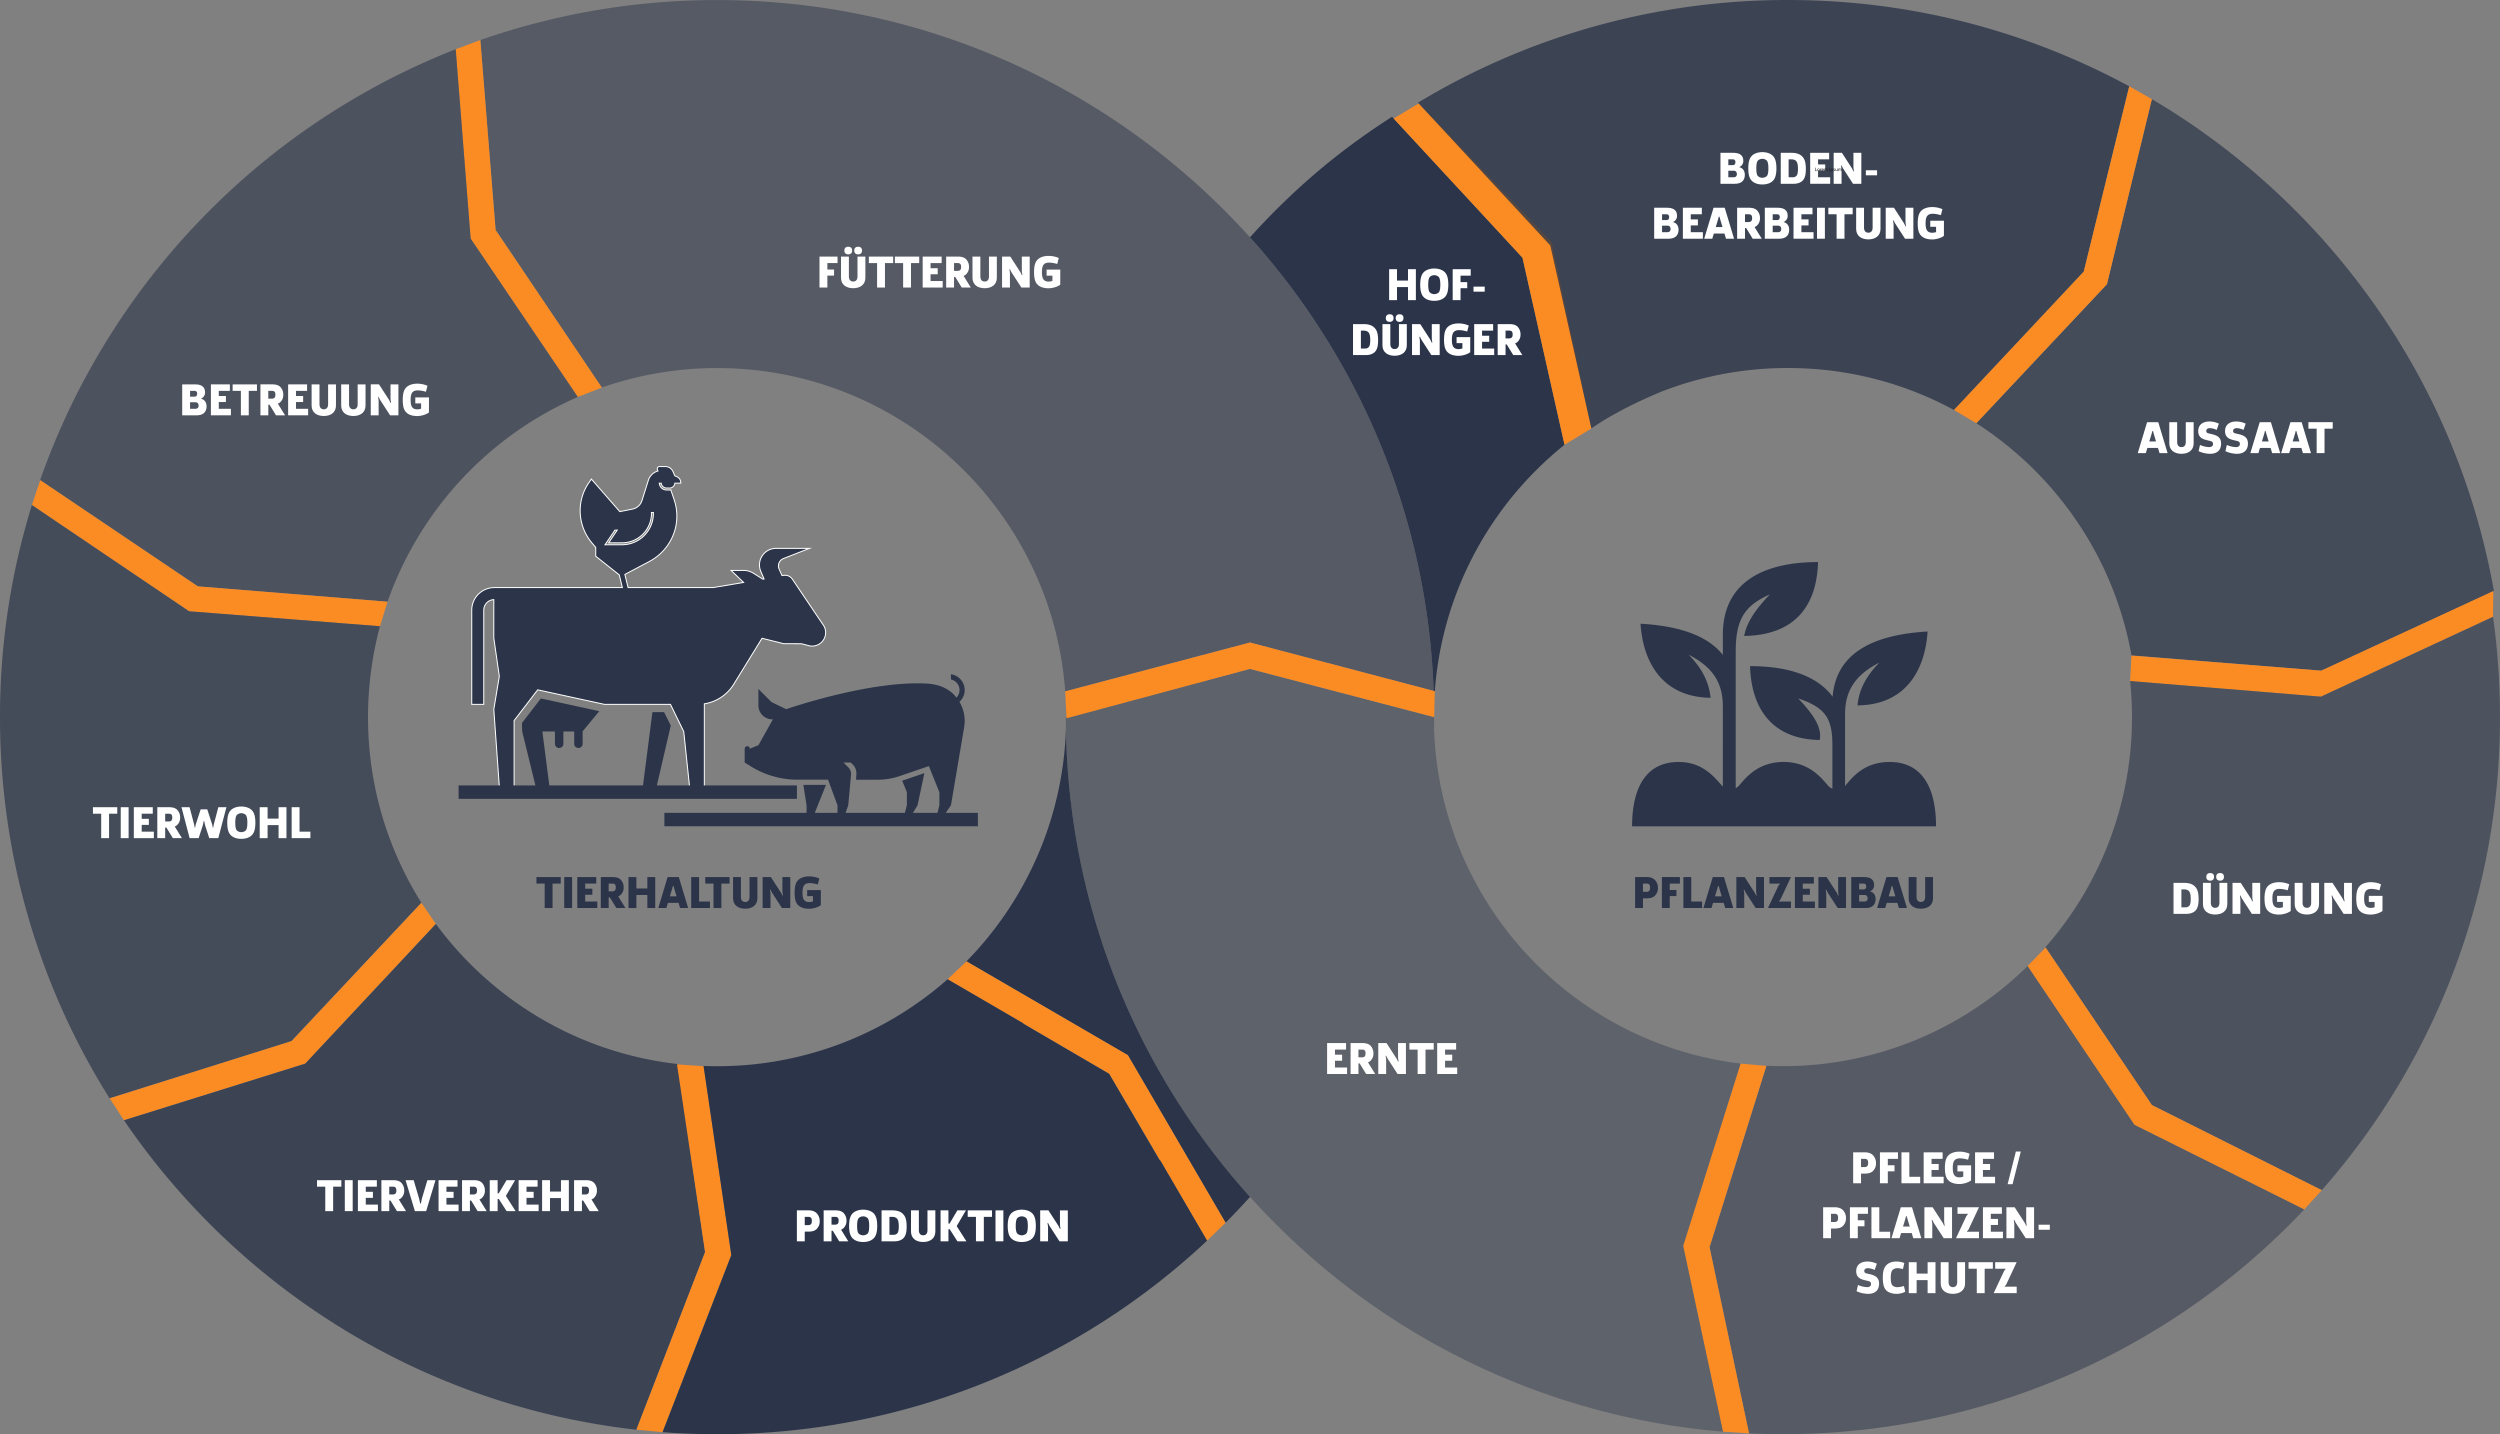 <svg id="Gruppe_269" data-name="Gruppe 269" xmlns="http://www.w3.org/2000/svg" xmlns:xlink="http://www.w3.org/1999/xlink" width="3707.706" height="2127.063" viewBox="0 0 3707.706 2127.063">
  <rect x="0" y="0" width="3707.706" height="2127.063" fill="#808080" stroke="none"/>
  <defs>
    <clipPath id="clip-path">
      <rect id="Rechteck_188" data-name="Rechteck 188" width="3707.706" height="2127.062" fill="none"/>
    </clipPath>
    <clipPath id="clip-path-2">
      <rect id="Rechteck_161" data-name="Rechteck 161" width="3707.705" height="2127.062" fill="none"/>
    </clipPath>
    <clipPath id="clip-path-4">
      <rect id="Rechteck_162" data-name="Rechteck 162" width="767.501" height="847.614" fill="none"/>
    </clipPath>
    <clipPath id="clip-path-6">
      <rect id="Rechteck_164" data-name="Rechteck 164" width="1413.851" height="1025.271" fill="none"/>
    </clipPath>
    <clipPath id="clip-path-8">
      <rect id="Rechteck_166" data-name="Rechteck 166" width="797.443" height="819.457" fill="none"/>
    </clipPath>
    <clipPath id="clip-path-10">
      <rect id="Rechteck_168" data-name="Rechteck 168" width="625.013" height="880.18" fill="none"/>
    </clipPath>
    <clipPath id="clip-path-12">
      <rect id="Rechteck_170" data-name="Rechteck 170" width="861.849" height="750.126" fill="none"/>
    </clipPath>
    <clipPath id="clip-path-14">
      <rect id="Rechteck_172" data-name="Rechteck 172" width="674.445" height="850.362" fill="none"/>
    </clipPath>
    <clipPath id="clip-path-16">
      <rect id="Rechteck_174" data-name="Rechteck 174" width="881.937" height="694.239" fill="none"/>
    </clipPath>
    <clipPath id="clip-path-18">
      <rect id="Rechteck_176" data-name="Rechteck 176" width="1000.7" height="1131.248" fill="none"/>
    </clipPath>
    <clipPath id="clip-path-20">
      <rect id="Rechteck_178" data-name="Rechteck 178" width="1054.915" height="635.462" fill="none"/>
    </clipPath>
  </defs>
  <g id="Gruppe_268" data-name="Gruppe 268" clip-path="url(#clip-path)">
    <g id="Gruppe_220" data-name="Gruppe 220" transform="translate(0 0.001)">
      <g id="Gruppe_219" data-name="Gruppe 219" clip-path="url(#clip-path-2)">
        <path id="Pfad_543" data-name="Pfad 543" d="M1337.929,1751.816a6.256,6.256,0,0,0,6.256-6.256v-18.454l24.616-29.877-86.555-18.844-28.028,36.373.372,12.613,20,81.686h20.4l-10.5-81.771h18.63v18.279a6.256,6.256,0,1,0,12.512,0v-18.279h16.069v18.279a6.227,6.227,0,0,0,6.235,6.251Z" transform="translate(-480.108 -642.477)" fill="#2b3449"/>
        <path id="Pfad_544" data-name="Pfad 544" d="M1174.5,1596.456l-8.23-115.259,8.171-49.04-8.166-56.669v-57.044a15.635,15.635,0,0,0-14.873,15.6l-.009,139.748h-17.839V1334.037A33.49,33.49,0,0,1,1167,1300.585l189.925.005-4.622-18.9-34.875-27.609v-13.129l-5.271-6.186a74.6,74.6,0,0,1-17.824-48.367,72.236,72.236,0,0,1,12.47-40.637l4.164-6.156,42.177,48.309,18.879-3.77a18.438,18.438,0,0,0,13.96-12.534l9.493-30.154a20.917,20.917,0,0,1,14.3-13.825l-.844-1.93a3.313,3.313,0,0,1,3.034-4.637h8.59a12.524,12.524,0,0,1,11.524,7.6l2.608,6.095,3.146,1.4a9.684,9.684,0,0,1,5.734,8.831v.742h-8.733a7.907,7.907,0,0,1-7.869,7.245h-4.444a8,8,0,0,1-7.951-7.245h-2.88a10.871,10.871,0,0,0,10.831,10.115h4.444a10.8,10.8,0,0,0,1.269-.08l.828-.1v.8l4.777,14.172a74.97,74.97,0,0,1-2.2,53.635,77.256,77.256,0,0,1-34.687,37.585l-36.308,19.22,4.8,19.5,125.98-.005,45.3-7.648-18.512-17.8h18.5a27.809,27.809,0,0,1,14.913,4.33l13.624,8.64,1.845-.311-4.809-11.167a24.506,24.506,0,0,1,22.511-34.2H1634.4l-38.512,15.07a11.737,11.737,0,0,0-6.444,15.7l4.259,9.571a24.458,24.458,0,0,1,4.231-.4,12.692,12.692,0,0,1,11.269,5.929l44.8,66.5a20.024,20.024,0,0,1-21.961,31.52l-9.313-2.46-26.376-.038-32.272-8.065-42.047,68.286a62.382,62.382,0,0,1-43.544,28.951V1596.45h-21.851l-8.683-82.305-19.671-40.383-97.806.032-99.116-21.566-34.993,45.607v98.621Zm181.971-359.414a46.484,46.484,0,0,0,46.48-46.482v-1.3h-2.871v1.3a43.6,43.6,0,0,1-43.6,43.609h-19.85l12.725-18.843h-3.463l-14.658,21.713Z" transform="translate(-433.917 -429.138)" fill="#2b3449"/>
        <path id="Pfad_545" data-name="Pfad 545" d="M1420.1,1121.346a11.8,11.8,0,0,1,10.844,7.155l2.721,6.362,3.412,1.515a8.928,8.928,0,0,1,5.294,8.154h-8.707v.09a7.16,7.16,0,0,1-7.154,7.155h-4.444a7.257,7.257,0,0,1-7.245-7.245h-4.353a11.612,11.612,0,0,0,11.6,11.6h4.444a11.571,11.571,0,0,0,1.355-.085v.085l4.815,14.287a74.349,74.349,0,0,1-2.174,53.106,76.255,76.255,0,0,1-34.353,37.223l-36.82,19.49,5.077,20.63,126.622-.005,46.817-7.9-18.248-17.541h16.664a27.1,27.1,0,0,1,14.516,4.215l13.863,8.792,3.056-.517-5.183-12.033a23.765,23.765,0,0,1,21.831-33.168h45.659l-34.852,13.638a12.479,12.479,0,0,0-6.852,16.7l4.5,10.1a24.773,24.773,0,0,1,4.671-.5,12.016,12.016,0,0,1,10.659,5.608l44.814,66.522a19.283,19.283,0,0,1-21.129,30.376l-9.45-2.5-26.381-.037-32.711-8.175-42.331,68.748a61.793,61.793,0,0,1-43.655,28.7v123.353H1456.85l-8.627-81.772-19.931-40.917-98.191.032-99.5-21.649-35.432,46.18v98.132h-20.442l-8.175-114.482,8.175-49.067-8.175-56.73v-57.75a16.379,16.379,0,0,0-16.356,16.356l-.009,139.007h-16.356V1333.577a32.75,32.75,0,0,1,32.711-32.711l190.869.006-4.906-20.065-34.793-27.544v-13.044l-5.449-6.394a73.8,73.8,0,0,1-17.647-47.886,71.775,71.775,0,0,1,12.342-40.222l3.625-5.357,41.826,47.906,19.3-3.853a19.178,19.178,0,0,0,14.522-13.038l9.493-30.154a20.092,20.092,0,0,1,14.617-13.544l-.224-.531-.962-2.2a2.57,2.57,0,0,1,2.355-3.6Zm-82.541,111.621,12.725-18.843h-5.252l-15.659,23.2,26.636,0a47.224,47.224,0,0,0,47.221-47.222v-2.042h-4.354v2.042a42.857,42.857,0,0,1-42.863,42.866H1337.56m82.541-113.1h-8.59a4.054,4.054,0,0,0-3.715,5.672l.51,1.167a21.667,21.667,0,0,0-14,14.074l-9.493,30.152a17.7,17.7,0,0,1-13.4,12.03l-18.458,3.685-41.261-47.26-1.266-1.45-1.08,1.595-3.625,5.358a72.98,72.98,0,0,0-12.6,41.052,75.345,75.345,0,0,0,18,48.848l5.094,5.978v13.216l.562.445,34.395,27.228,4.336,17.736-188.98,0a34.232,34.232,0,0,0-34.194,34.193v140.5h19.322v-1.483l.009-139.007a14.894,14.894,0,0,1,13.39-14.8v56.3l.015.1,8.142,56.5-8.137,48.839-.029.174.013.175,8.175,114.483.1,1.377h23.306v-99.111l34.554-45.035,98.578,21.449.156.034h.16l97.263-.031,19.411,39.849,8.6,81.512.14,1.328h23.26V1473.164a63.122,63.122,0,0,0,43.435-29.194l41.762-67.824,31.657,7.912.177.044h.182l26.189.037,9.221,2.437a20.768,20.768,0,0,0,22.748-32.678l-44.78-66.471a13.551,13.551,0,0,0-11.889-6.263,24.364,24.364,0,0,0-3.787.317l-4.026-9.047a11,11,0,0,1,6.037-14.712l34.853-13.639,7.318-2.864h-53.518a25.248,25.248,0,0,0-23.192,35.238l4.435,10.3-.633.107-13.383-8.488a28.557,28.557,0,0,0-15.311-4.445h-20.346l2.655,2.552,16.125,15.5-43.791,7.393-125.336,0-4.522-18.376,35.8-18.95a78,78,0,0,0,35.021-37.948,75.708,75.708,0,0,0,2.217-54.164l-4.738-14.058v-1.51l-1.656.2a9.984,9.984,0,0,1-1.182.074h-4.444a10.131,10.131,0,0,1-10.007-8.632h1.405a8.742,8.742,0,0,0,8.6,7.245h4.444a8.651,8.651,0,0,0,8.525-7.245h8.819v-1.482a10.424,10.424,0,0,0-6.173-9.508l-2.882-1.28-2.492-5.827a13.266,13.266,0,0,0-12.207-8.054m-19.741,69.679h1.387v.559a45.74,45.74,0,0,1-45.738,45.739l-23.845,0,13.657-20.231h1.672l-11.163,16.531-1.562,2.313h21.245a44.34,44.34,0,0,0,44.346-44.349Z" transform="translate(-433.457 -428.678)" fill="#fff"/>
        <path id="Pfad_546" data-name="Pfad 546" d="M1544.7,1821.628h20.4l21.039-90.558-9.967-19.858-17.291,0Z" transform="translate(-591.304 -655.044)" fill="#2b3449"/>
        <path id="Pfad_547" data-name="Pfad 547" d="M2171.373,1918.451h11.475l7.862-13.167,10.083-47.609-32.844,11.21,6.942,17.307v19.093Z" transform="translate(-829.88 -711.109)" fill="#2b3449"/>
        <path id="Pfad_548" data-name="Pfad 548" d="M1946.594,1929.27l17.355-43.331h-33.562l4.741,30.165v13.166Z" transform="translate(-738.943 -721.928)" fill="#2b3449"/>
        <path id="Pfad_549" data-name="Pfad 549" d="M1829.259,1661.52l-19.5-19.5v24.429a20.567,20.567,0,0,0,20.565,20.564h.908l-21.41,38.308-12.8,5.326a3.824,3.824,0,0,0-4.029-3.816,3.972,3.972,0,0,0-3.62,4.04v20.177l8.824,5.518a131.434,131.434,0,0,0,69.657,19.98h45.17l14.005,37.819v13.166H1938.5l4.476-13.166,4.146-44.957a13.89,13.89,0,0,0-4.024-11.125l-7.149-7.24h10.721l3.062,3.057a18.3,18.3,0,0,1,5.326,14.054l-.51,8.4h32.546a98.633,98.633,0,0,0,31.918-5.305l43.565-14.884,15.612,38.909-.037,19.1-3.274,13.166h11.471l8.982-13.166,19.592-116.03a55.5,55.5,0,0,0-7.011-37.244,23.656,23.656,0,0,0-12.64-40.939v7.75a16.027,16.027,0,0,1,8.176,26.9l-3.519-4.183c-10.424-10.705-24.546-15.643-39.546-16.557-85.557-5.2-209.43,37.888-209.43,37.888Z" transform="translate(-684.963 -620.187)" fill="#2b3449"/>
        <rect id="Rechteck_158" data-name="Rechteck 158" width="501.779" height="19.879" transform="translate(680.127 1164.857)" fill="#2b3449"/>
        <rect id="Rechteck_159" data-name="Rechteck 159" width="464.932" height="19.879" transform="translate(985.337 1205.527)" fill="#2b3449"/>
        <path id="Pfad_550" data-name="Pfad 550" d="M4056.325,1683.362a18.755,18.755,0,0,1-2.5-2.5c-15.026-17.531-32.244-33.807-63.234-33.807-46.332,0-68.873,35.69-68.873,95.478H4372.5c0-59.792-22.224-95.478-68.872-95.478-36.313,0-54.159,21.286-64.487,33.807l-1.564,1.878V1576.611c0-32.244,12.211-57.285,51.028-77.009-20.038,20.347-30.366,40.385-32.558,63.549,70.751-.624,100.177-51.342,103.932-109.567-89.844,5.324-135.863,37.253-140.871,96.732-23.165-31.619-67.3-45.394-122.4-45.394,1.562,58.225,28.8,108.314,103.3,109.567,3.13-16.278-5.635-34.122-31.931-61.671,41.323,13.774,50.713,30.68,50.713,69.183v64.8a19.2,19.2,0,0,1-7.512-5.948c-10.957-12.835-29.113-33.807-64.8-33.807-36.314,0-54.471,21.286-65.112,33.807-1.878,2.192-3.756,4.07-5.949,5.009V1483.322c0-46.957,12.522-67.934,50.713-84.835-26.3,27.55-35.06,45.4-38.19,61.671,80.765-1.254,108-51.028,109.566-109.568-82.957,0-141.185,31.305-141.185,107.689v30.052c-21.6-27.549-62.3-42.887-122.09-46.333,3.756,58.226,33.184,108.942,103.934,109.882-2.5-23.479-12.521-43.516-32.558-63.863,38.816,19.723,50.713,44.765,50.713,77.01Z" transform="translate(-1501.211 -516.999)" fill="#2b3449"/>
        <path id="Pfad_551" data-name="Pfad 551" d="M3940.649,2139.038v14.393h-11.679v-45.895h17.652c4.889,0,8.69,1.425,11.338,3.87a16.645,16.645,0,0,1,4.889,12.22,15.738,15.738,0,0,1-4.82,11.882c-2.377,2.1-5.84,3.53-11.406,3.53Zm9.232-20.572a5.056,5.056,0,0,0-3.6-1.29h-5.634V2129.4h5.634a4.962,4.962,0,0,0,3.6-1.426c.883-.882,1.29-2.647,1.29-4.819s-.407-3.8-1.29-4.685" transform="translate(-1503.989 -806.754)" fill="#2b3449"/>
        <path id="Pfad_552" data-name="Pfad 552" d="M3993.318,2107.536h26.75v9.64H4005v9.573h9.912v8.961H4005v17.72h-11.678Z" transform="translate(-1528.621 -806.755)" fill="#2b3449"/>
        <path id="Pfad_553" data-name="Pfad 553" d="M4045.018,2107.536H4056.7v36.254h16.091v9.64h-27.769Z" transform="translate(-1548.411 -806.755)" fill="#2b3449"/>
        <path id="Pfad_554" data-name="Pfad 554" d="M4107.045,2107.536h16.565l13.852,45.9h-11.951l-2.307-7.671h-15.752l-2.309,7.671h-11.949Zm3.259,28.583h9.98l-3.53-11.813c-.407-1.426-.814-3.462-.814-3.462h-1.291a34,34,0,0,1-.746,3.462Z" transform="translate(-1566.853 -806.754)" fill="#2b3449"/>
        <path id="Pfad_555" data-name="Pfad 555" d="M4199.442,2130.619a39.578,39.578,0,0,1,2.105,4.413l.882-.271a52.323,52.323,0,0,1-.814-5.771v-21.454h11.677v45.9h-12.355l-14.733-22.744a44.018,44.018,0,0,1-2.172-4.481l-.884.271a52.264,52.264,0,0,1,.815,5.771v21.183h-11.678v-45.9h12.222Z" transform="translate(-1597.129 -806.754)" fill="#2b3449"/>
        <path id="Pfad_556" data-name="Pfad 556" d="M4248.184,2153.431l14.938-31.841a17.766,17.766,0,0,1,2.85-3.937l-.136-.476h-15.411v-9.641h31.842l-15.276,32.657a13.008,13.008,0,0,1-2.579,3.122l.135.476h17.788v9.641Z" transform="translate(-1626.182 -806.754)" fill="#2b3449"/>
        <path id="Pfad_557" data-name="Pfad 557" d="M4312.973,2107.536h28.107v9.64h-16.431v7.6h10.593v8.963h-10.593v10.048h17.992v9.64h-29.669Z" transform="translate(-1650.983 -806.755)" fill="#2b3449"/>
        <path id="Pfad_558" data-name="Pfad 558" d="M4396.56,2130.619a39.881,39.881,0,0,1,2.1,4.413l.882-.271a52.323,52.323,0,0,1-.814-5.771v-21.454h11.678v45.9h-12.356l-14.733-22.744a44.333,44.333,0,0,1-2.173-4.481l-.882.271a52.323,52.323,0,0,1,.814,5.771v21.183H4369.4v-45.9h12.22Z" transform="translate(-1672.584 -806.754)" fill="#2b3449"/>
        <path id="Pfad_559" data-name="Pfad 559" d="M4469.766,2153.431h-21.385v-45.895h18.806c8.759,0,15.071,2.987,15.071,11.881a9.548,9.548,0,0,1-5.838,9.166v.271c5.3,1.358,8.079,5.568,8.079,11.271,0,8.759-5.5,13.307-14.733,13.307m-3.122-36.254h-6.586v8.623h6.789c2.173,0,3.734-1.494,3.734-4.548,0-2.581-1.493-4.074-3.937-4.074m4.888,18.264a4.494,4.494,0,0,0-3.463-1.358h-8.011v9.708H4468a4.916,4.916,0,0,0,3.6-1.357,4.593,4.593,0,0,0,1.087-3.327,5.225,5.225,0,0,0-1.154-3.666" transform="translate(-1702.817 -806.754)" fill="#2b3449"/>
        <path id="Pfad_560" data-name="Pfad 560" d="M4524.38,2107.536h16.565l13.851,45.9h-11.95l-2.308-7.671h-15.752l-2.309,7.671h-11.948Zm3.259,28.583h9.98l-3.531-11.813c-.408-1.426-.815-3.462-.815-3.462h-1.289a34,34,0,0,1-.746,3.462Z" transform="translate(-1726.607 -806.754)" fill="#2b3449"/>
        <path id="Pfad_561" data-name="Pfad 561" d="M4622.438,2138.9c0,10.32-7.74,15.546-18.06,15.546s-18.059-5.227-18.059-15.546v-31.366H4598v29.669c0,4.888,2.646,7.332,6.381,7.332,3.8,0,6.383-2.444,6.383-7.332v-29.669h11.677Z" transform="translate(-1755.619 -806.754)" fill="#2b3449"/>
        <path id="Pfad_562" data-name="Pfad 562" d="M1312.907,2117.176v36.255h-11.678v-36.255h-12.221v-9.641h36.051v9.641Z" transform="translate(-493.426 -806.754)" fill="#2b3449"/>
        <rect id="Rechteck_160" data-name="Rechteck 160" width="11.678" height="45.895" transform="translate(836.793 1300.781)" fill="#2b3449"/>
        <path id="Pfad_563" data-name="Pfad 563" d="M1387.237,2107.535h28.107v9.641h-16.43v7.6h10.591v8.962h-10.591v10.048h17.991v9.641h-29.668Z" transform="translate(-531.027 -806.754)" fill="#2b3449"/>
        <path id="Pfad_564" data-name="Pfad 564" d="M1469.532,2136.186l10.659,17.245h-13.443l-9.641-15.751h-1.765v15.751h-11.677v-45.9h17.652c4.888,0,8.826,1.086,11.474,3.463a16.03,16.03,0,0,1,4.753,11.948,14.516,14.516,0,0,1-4.821,11.338,14.144,14.144,0,0,1-3.191,1.9m-4.956-17.787a5.021,5.021,0,0,0-3.6-1.223h-5.635v11.542h5.635a5.208,5.208,0,0,0,3.6-1.358c.883-.815,1.29-2.512,1.29-4.549s-.407-3.6-1.29-4.412" transform="translate(-552.628 -806.754)" fill="#2b3449"/>
        <path id="Pfad_565" data-name="Pfad 565" d="M1538.187,2134.082h-16.293v19.349h-11.678v-45.9h11.678v16.9h16.293v-16.9h11.678v45.9h-11.678Z" transform="translate(-578.103 -806.754)" fill="#2b3449"/>
        <path id="Pfad_566" data-name="Pfad 566" d="M1595.675,2107.535h16.566l13.85,45.9h-11.949l-2.309-7.671h-15.751l-2.308,7.671h-11.95Zm3.259,28.583h9.98l-3.531-11.814c-.407-1.425-.815-3.462-.815-3.462h-1.29a34.063,34.063,0,0,1-.747,3.462Z" transform="translate(-605.514 -806.754)" fill="#2b3449"/>
        <path id="Pfad_567" data-name="Pfad 567" d="M1660.916,2107.535h11.678v36.254h16.09v9.641h-27.768Z" transform="translate(-635.79 -806.754)" fill="#2b3449"/>
        <path id="Pfad_568" data-name="Pfad 568" d="M1718.582,2117.176v36.255H1706.9v-36.255h-12.22v-9.641h36.05v9.641Z" transform="translate(-648.716 -806.754)" fill="#2b3449"/>
        <path id="Pfad_569" data-name="Pfad 569" d="M1797.57,2138.9c0,10.32-7.74,15.547-18.06,15.547s-18.06-5.228-18.06-15.547v-31.365h11.678V2137.2c0,4.889,2.647,7.333,6.382,7.333,3.8,0,6.382-2.444,6.382-7.333v-29.668h11.678Z" transform="translate(-674.274 -806.754)" fill="#2b3449"/>
        <path id="Pfad_570" data-name="Pfad 570" d="M1859.668,2130.619a39.643,39.643,0,0,1,2.1,4.413l.882-.271a52.323,52.323,0,0,1-.814-5.771v-21.454h11.677v45.9h-12.356l-14.732-22.744a44.039,44.039,0,0,1-2.173-4.481l-.882.271a52.293,52.293,0,0,1,.815,5.771v21.183h-11.677v-45.9h12.221Z" transform="translate(-701.476 -806.754)" fill="#2b3449"/>
        <path id="Pfad_571" data-name="Pfad 571" d="M1936.624,2142.954v-7.807H1928v-8.963h20.3l-.067,22.4c-4.549,3.395-11.746,5.3-17.313,5.3-6.314,0-11.542-1.425-15.14-4.345-3.6-2.987-6.382-7.4-6.382-19.553,0-11.338,2.512-16.227,5.975-19.282,3.395-3.055,9.1-4.82,15.141-4.82a37.572,37.572,0,0,1,15.547,3.124l-2.309,8.894a44.242,44.242,0,0,0-11.678-2.105c-8.011,0-11,3.667-11,14.19,0,8.419,1.7,13.986,9.979,13.986a17.168,17.168,0,0,0,5.567-1.019" transform="translate(-730.908 -806.122)" fill="#2b3449"/>
      </g>
    </g>
    <g id="Gruppe_225" data-name="Gruppe 225" transform="translate(0 0.001)">
      <g id="Gruppe_224" data-name="Gruppe 224" clip-path="url(#clip-path-2)">
        <g id="Gruppe_223" data-name="Gruppe 223" transform="translate(2931.083 147.018)" opacity="0.7">
          <g id="Gruppe_222" data-name="Gruppe 222">
            <g id="Gruppe_221" data-name="Gruppe 221" clip-path="url(#clip-path-4)">
              <path id="Pfad_572" data-name="Pfad 572" d="M5516.457,967.262A1057.974,1057.974,0,0,0,5331.373,531.6a1068.963,1068.963,0,0,0-322.089-293.4l-66.618,274.5L4748.957,718.855a520.536,520.536,0,0,1,140.061,132.509,515.028,515.028,0,0,1,90.1,212.076l1.131-.2L5120.1,1074.5l140.443,11.311,127.939-59.022,127.94-59.022" transform="translate(-4748.959 -238.2)" fill="#2b3449"/>
            </g>
          </g>
        </g>
      </g>
    </g>
    <path id="Pfad_573" data-name="Pfad 573" d="M5120.408,1515.968l-2.059,37.766,282.928,23.179,255.259-118.444.522-38.226-255.227,118.1Z" transform="translate(-1959.277 -543.661)" fill="#fb8c24"/>
    <g id="Gruppe_230" data-name="Gruppe 230" transform="translate(0 0.001)">
      <g id="Gruppe_229" data-name="Gruppe 229" clip-path="url(#clip-path-2)">
        <g id="Gruppe_228" data-name="Gruppe 228" transform="translate(712.409 0.092)" opacity="0.5">
          <g id="Gruppe_227" data-name="Gruppe 227">
            <g id="Gruppe_226" data-name="Gruppe 226" clip-path="url(#clip-path-6)">
              <path id="Pfad_574" data-name="Pfad 574" d="M2562.244,944.837q-1.573-14.154-3.514-28.193A1056.874,1056.874,0,0,0,2406.072,498q-26.251-41.712-56.173-80.747-25.833-33.7-54.247-65.231-21.346-23.692-44.07-46.076A1068.211,1068.211,0,0,0,2071.448,163.2,1056.945,1056.945,0,0,0,1624.691,6.78,1075.212,1075.212,0,0,0,1505.326.151a1061.868,1061.868,0,0,0-351.075,59.317l.223,1.232-.176-.5,11.278,140.446,11.278,140.446,78.709,116.863,78.684,116.825c.022.042.034.064.026.038-.023-.072-.136-.543-.331-1.383l.483,1.383a516.913,516.913,0,0,1,170.9-28.878,523.453,523.453,0,0,1,58.105,3.231,514.518,514.518,0,0,1,217.477,76.143,519.142,519.142,0,0,1,197.865,228.6,514.261,514.261,0,0,1,41.05,151.892q1.083,9.752,1.8,19.612l274.063-72.47,272.416,71.791q-1.451-40.35-5.859-79.9" transform="translate(-1154.25 -0.15)" fill="#2b3449"/>
            </g>
          </g>
        </g>
      </g>
    </g>
    <path id="Pfad_575" data-name="Pfad 575" d="M1131.571,96.273l-36.566,13.567,22.176,280.906L1276.11,625.588l35.637-13.977L1154.175,377.884Z" transform="translate(-419.162 -36.853)" fill="#fb8c24"/>
    <g id="Gruppe_235" data-name="Gruppe 235" transform="translate(0 0.001)">
      <g id="Gruppe_234" data-name="Gruppe 234" clip-path="url(#clip-path-2)">
        <g id="Gruppe_233" data-name="Gruppe 233" transform="translate(59.503 72.959)" opacity="0.6">
          <g id="Gruppe_232" data-name="Gruppe 232">
            <g id="Gruppe_231" data-name="Gruppe 231" clip-path="url(#clip-path-8)">
              <path id="Pfad_576" data-name="Pfad 576" d="M734.924,399.142,712.753,118.208A1066.584,1066.584,0,0,0,96.408,757.219l.364.127-.178.045,116.84,78.745,116.839,78.745L470.715,926.2l139.472,11.242,1.471.224A519.229,519.229,0,0,1,893.852,633.985Z" transform="translate(-96.408 -118.209)" fill="#2b3449"/>
            </g>
          </g>
        </g>
      </g>
    </g>
    <path id="Pfad_577" data-name="Pfad 577" d="M89.026,1153.817l-12.387,36.894L309.7,1348.249l283.161,22.194,11.234-36.349-281.386-22.786Z" transform="translate(-29.337 -441.675)" fill="#fb8c24"/>
    <g id="Gruppe_240" data-name="Gruppe 240" transform="translate(0 0.001)">
      <g id="Gruppe_239" data-name="Gruppe 239" clip-path="url(#clip-path-2)">
        <g id="Gruppe_238" data-name="Gruppe 238" transform="translate(0 749.034)" opacity="0.7">
          <g id="Gruppe_237" data-name="Gruppe 237">
            <g id="Gruppe_236" data-name="Gruppe 236" clip-path="url(#clip-path-10)">
              <path id="Pfad_578" data-name="Pfad 578" d="M548.987,1585.965a522.037,522.037,0,0,1,14.533-192.64L280.36,1371.131,47.3,1213.594A1063.142,1063.142,0,0,0,0,1528.135a1075.07,1075.07,0,0,0,6.566,118.8,1056.927,1056.927,0,0,0,156.173,446.838l1.508-.947L297.515,2051l134.433-42.19,96.462-102.7,96.1-102.314.5-.315a514.51,514.51,0,0,1-76.024-217.516" transform="translate(0 -1213.592)" fill="#2b3449"/>
            </g>
          </g>
        </g>
      </g>
    </g>
    <path id="Pfad_579" data-name="Pfad 579" d="M263.527,2459.345l21.194,32.5,268.86-83.973,193.713-207.155-21.405-31.386-192.5,205.105Z" transform="translate(-100.877 -830.409)" fill="#fb8c24"/>
    <g id="Gruppe_245" data-name="Gruppe 245" transform="translate(0 0.001)">
      <g id="Gruppe_244" data-name="Gruppe 244" clip-path="url(#clip-path-2)">
        <g id="Gruppe_243" data-name="Gruppe 243" transform="translate(183.844 1370.306)" opacity="0.8">
          <g id="Gruppe_242" data-name="Gruppe 242">
            <g id="Gruppe_241" data-name="Gruppe 241" clip-path="url(#clip-path-12)">
              <path id="Pfad_580" data-name="Pfad 580" d="M1139.559,2567.368,1119.4,2427.92a514.494,514.494,0,0,1-217.477-76.143,520.458,520.458,0,0,1-141.486-131.592L566.726,2427.34l-268.86,83.972a1069.175,1069.175,0,0,0,313.518,302.58,1056.933,1056.933,0,0,0,446.757,156.416l.136-1.2,50.617-130.877,50.824-131.413Z" transform="translate(-297.866 -2220.182)" fill="#2b3449"/>
            </g>
          </g>
        </g>
      </g>
    </g>
    <path id="Pfad_581" data-name="Pfad 581" d="M1529.226,3099.282l38.78,3.735,101.979-262.606-40.931-280.043-39.641-2.883,41.663,278.445Z" transform="translate(-585.38 -978.991)" fill="#fb8c24"/>
    <g id="Gruppe_250" data-name="Gruppe 250" transform="translate(0 0.001)">
      <g id="Gruppe_249" data-name="Gruppe 249" clip-path="url(#clip-path-2)">
        <g id="Gruppe_248" data-name="Gruppe 248" transform="translate(3033.261 914.759)" opacity="0.6">
          <g id="Gruppe_247" data-name="Gruppe 247">
            <g id="Gruppe_246" data-name="Gruppe 246" clip-path="url(#clip-path-14)">
              <path id="Pfad_582" data-name="Pfad 582" d="M5324.676,2332.461a1059.4,1059.4,0,0,0,264.278-701.637,1072.6,1072.6,0,0,0-10.333-148.726l-255.258,118.444-4.871-.4-278.058-22.779a523.525,523.525,0,0,1,2.734,53.461,515.812,515.812,0,0,1-128.655,341.549l.866.76,78.47,116.281,78.813,116.793,125.966,63.127,125.965,63.127" transform="translate(-4914.512 -1482.099)" fill="#2b3449"/>
            </g>
          </g>
        </g>
      </g>
    </g>
    <path id="Pfad_583" data-name="Pfad 583" d="M4898.762,2276.757l-26.714,27.508L5030.5,2539.772l251.827,125.506,26.009-28.625L5056.408,2510.4Z" transform="translate(-1864.995 -871.531)" fill="#fb8c24"/>
    <g id="Gruppe_255" data-name="Gruppe 255" transform="translate(0 0.001)">
      <g id="Gruppe_254" data-name="Gruppe 254" clip-path="url(#clip-path-2)">
        <g id="Gruppe_253" data-name="Gruppe 253" transform="translate(2535.399 1432.73)" opacity="0.5">
          <g id="Gruppe_252" data-name="Gruppe 252">
            <g id="Gruppe_251" data-name="Gruppe 251" clip-path="url(#clip-path-16)">
              <path id="Pfad_584" data-name="Pfad 584" d="M4737.98,2556.833l-158.454-235.508a515.976,515.976,0,0,1-362.833,148.45q-12.3,0-24.471-.577l-.06.26.007-.107L4150.02,2603.8l-42.147,134.446,29.207,137.837,29.207,137.838.029.1.107.368q24.989,1.162,50.27,1.172a1060.44,1060.44,0,0,0,773.114-333.222Z" transform="translate(-4107.871 -2321.322)" fill="#2b3449"/>
            </g>
          </g>
        </g>
      </g>
    </g>
    <path id="Pfad_585" data-name="Pfad 585" d="M4167.9,2559.18l-38.255-3.467-85.154,270.321,59.018,275.553,38.651,2.525-58.551-276.146Z" transform="translate(-1548.211 -978.313)" fill="#fb8c24"/>
    <g id="Gruppe_260" data-name="Gruppe 260" transform="translate(0 0.001)">
      <g id="Gruppe_259" data-name="Gruppe 259" clip-path="url(#clip-path-2)">
        <g id="Gruppe_258" data-name="Gruppe 258" transform="translate(1580.737 992.052)" opacity="0.4">
          <g id="Gruppe_257" data-name="Gruppe 257">
            <g id="Gruppe_256" data-name="Gruppe 256" clip-path="url(#clip-path-18)">
              <path id="Pfad_586" data-name="Pfad 586" d="M3561.818,2192.677a514.183,514.183,0,0,1-183.68-58.538,519.511,519.511,0,0,1-227.062-245.83,513.846,513.846,0,0,1-36.157-118.318,519.544,519.544,0,0,1-7.713-73.684q.138-8.709.145-17.451c0-.031,0-.062,0-.093h-.626l-136.273-35.712-136.3-35.718-136.3,35.718-136.273,35.712h-.468q0,8.8.147,17.574a1068.89,1068.89,0,0,0,16.239,169.406l.83.29-.754.135a1057.992,1057.992,0,0,0,185.084,435.664,1068.739,1068.739,0,0,0,71.612,88.546q21.357,23.7,44.1,46.1a1060.535,1060.535,0,0,0,657.325,302.1L3476.665,2463Z" transform="translate(-2561.12 -1607.331)" fill="#2b3449"/>
            </g>
          </g>
        </g>
      </g>
    </g>
    <path id="Pfad_587" data-name="Pfad 587" d="M3106.762,1654.566l.967-38.456-274.091-72.233-274.062,72.471,1.971,39.9,272.015-73.2Z" transform="translate(-979.792 -590.988)" fill="#fb8c24"/>
    <g id="Gruppe_265" data-name="Gruppe 265" transform="translate(0 0.001)">
      <g id="Gruppe_264" data-name="Gruppe 264" clip-path="url(#clip-path-2)">
        <path id="Pfad_588" data-name="Pfad 588" d="M2486.179,1921.37c-.025-.141-.049-.283-.075-.425a1068.713,1068.713,0,0,1-16.239-169.406,516.113,516.113,0,0,1-28.668,153.678q-4.607,13.154-9.9,25.976-2.654,6.436-5.474,12.781a518.615,518.615,0,0,1-103.483,152.3l239.334,139.167,144.894,248.477q18.615-18.72,36.3-38.335a1068.914,1068.914,0,0,1-71.612-88.546,1057.992,1057.992,0,0,1-185.084-435.664" transform="translate(-888.981 -670.48)" fill="#2b3449"/>
        <path id="Pfad_589" data-name="Pfad 589" d="M3113.976,605.337a1056.89,1056.89,0,0,1,152.659,418.645q1.94,14.039,3.513,28.193,4.395,39.532,5.859,79.9l1.675.442a516.872,516.872,0,0,1,12.81-82.63q2.167-9.046,4.647-17.966a516.08,516.08,0,0,1,109.784-202.589,520.879,520.879,0,0,1,65.128-62.3l-62.359-277.671L3214.239,280.558c-61.886,39.829-114.432,81.3-166.629,132.731q-22.705,22.37-44.054,46.07,28.386,31.5,54.247,65.23,29.888,38.993,56.173,80.748" transform="translate(-1149.745 -107.397)" fill="#2b3449"/>
        <path id="Pfad_590" data-name="Pfad 590" d="M3602.221,754.733l39.859-24.189-58.972-276.58L3386.077,248.412l-37.244,22.5L3539.879,477.4Z" transform="translate(-1281.916 -95.092)" fill="#fb8c24"/>
        <g id="Gruppe_263" data-name="Gruppe 263" transform="translate(2102.948 -0.001)" opacity="0.8">
          <g id="Gruppe_262" data-name="Gruppe 262">
            <g id="Gruppe_261" data-name="Gruppe 261" clip-path="url(#clip-path-20)">
              <path id="Pfad_591" data-name="Pfad 591" d="M4462.122,128.024q-5.678-3.08-11.4-6.092-6.8-3.58-13.651-7.064-13.4-6.812-27.018-13.249A1057.8,1057.8,0,0,0,4006.089,1.173Q3981.1.009,3955.821,0a1060.629,1060.629,0,0,0-392.795,74.9q-11.534,4.586-22.937,9.434-5.405,2.3-10.779,4.659l-1.6.7a1060.316,1060.316,0,0,0-120.5,62.565l196.283,211.866,60.938,271.341c6.352-4.528,16.091-10.983,29.754-18.783,17.814-10.171,42.288-22.623,74.6-36.06a516.379,516.379,0,0,1,187.04-34.835q12.3,0,24.47.577a514.781,514.781,0,0,1,221.883,61.685l-.2.371.3-.319.014.007.029-.053h0l96-102.449,96.34-102.815,57.391-234.216Z" transform="translate(-3407.21 0)" fill="#2b3449"/>
            </g>
          </g>
        </g>
        <path id="Pfad_592" data-name="Pfad 592" d="M4695.216,687.45l33.168,19.624,193.711-206.159,66.616-274.48-33.546-19.011-67.471,274.767Z" transform="translate(-1797.304 -79.402)" fill="#fb8c24"/>
        <path id="Pfad_593" data-name="Pfad 593" d="M2661.812,2724.308l27.383-26.587L2544.3,2449.244l-239.335-139.167-28.017,26.546,239.613,140.269Z" transform="translate(-871.604 -884.286)" fill="#fb8c24"/>
        <path id="Pfad_594" data-name="Pfad 594" d="M2013.844,2353.912a515.691,515.691,0,0,1-340.928,128.113q-10.081,0-20.068-.394l41.189,280.537-101.979,262.607q40.036,3.012,80.859,3.036a1059.621,1059.621,0,0,0,726.734-287.053l-69.032-118.383-1.821-1.823-3.264-5.578-71.144-121.618-121.646-71.095-5.132-3-1.347-1.347-111.487-64.827c-.052.045-.1.092-.155.139" transform="translate(-609.431 -900.75)" fill="#2b3449"/>
      </g>
    </g>
    <g id="Gruppe_267" data-name="Gruppe 267" transform="translate(0 0.001)">
      <g id="Gruppe_266" data-name="Gruppe 266" clip-path="url(#clip-path-2)">
        <path id="Pfad_595" data-name="Pfad 595" d="M4155.489,413.124H4134.1v-45.9h18.8c8.76,0,15.072,2.987,15.072,11.881a9.546,9.546,0,0,1-5.838,9.166v.272c5.295,1.357,8.079,5.567,8.079,11.27,0,8.757-5.5,13.306-14.733,13.306m-3.122-36.255h-6.586v8.622h6.789c2.173,0,3.733-1.494,3.733-4.549,0-2.579-1.494-4.074-3.937-4.074m4.888,18.263a4.5,4.5,0,0,0-3.463-1.357h-8.011v9.708h7.942a4.919,4.919,0,0,0,3.6-1.357,4.6,4.6,0,0,0,1.087-3.327,5.233,5.233,0,0,0-1.154-3.666" transform="translate(-1582.514 -140.574)" fill="#fff"/>
        <path id="Pfad_596" data-name="Pfad 596" d="M4236.559,408.894c-3.464,2.987-8.485,4.617-14.8,4.617-6.179,0-11.2-1.63-14.666-4.617-3.6-3.055-6.109-8.147-6.109-19.282,0-11,2.511-16.091,5.838-19.145,3.463-3.056,8.759-4.889,14.938-4.889,6.315,0,11.61,1.833,15.072,4.889,3.327,3.055,5.839,8.146,5.839,19.145,0,11.134-2.512,16.226-6.11,19.282M4228.14,377.8a9.791,9.791,0,0,0-12.629,0c-1.492,1.358-2.647,4.685-2.647,11.813,0,6.993,1.086,10.252,2.513,11.61a9.943,9.943,0,0,0,12.9,0c1.424-1.358,2.511-4.617,2.511-11.61,0-7.129-1.154-10.455-2.647-11.813" transform="translate(-1608.114 -139.942)" fill="#fff"/>
        <path id="Pfad_597" data-name="Pfad 597" d="M4311.151,408.712c-2.851,2.784-7.536,4.413-12.763,4.413H4278.97v-45.9h16.158c6.789,0,12.018,1.765,15.275,5.023,3.124,3.124,5.772,7.129,5.772,19.011,0,10.184-2.174,14.6-5.025,17.448m-9.233-29.194c-1.56-1.765-3.937-2.648-7.331-2.648h-3.937v26.614h6.111a7.22,7.22,0,0,0,5.294-1.969c1.426-1.222,2.444-4.277,2.444-10.592,0-6.653-1.087-9.708-2.581-11.405" transform="translate(-1637.967 -140.574)" fill="#fff"/>
        <path id="Pfad_598" data-name="Pfad 598" d="M4349.7,367.229h28.107v9.641h-16.43v7.6h10.592v8.962h-10.592v10.048h17.991v9.641H4349.7Z" transform="translate(-1665.042 -140.574)" fill="#fff"/>
        <path id="Pfad_599" data-name="Pfad 599" d="M4433.286,390.312a39.725,39.725,0,0,1,2.105,4.413l.882-.272a52.327,52.327,0,0,1-.814-5.77V367.229h11.677v45.9H4434.78l-14.733-22.743a44.024,44.024,0,0,1-2.172-4.481l-.884.272a52.261,52.261,0,0,1,.815,5.771v21.182h-11.678v-45.9h12.221Z" transform="translate(-1686.643 -140.574)" fill="#fff"/>
        <rect id="Rechteck_180" data-name="Rechteck 180" width="16.633" height="7.468" transform="translate(2767.213 252.523)" fill="#fff"/>
        <path id="Pfad_600" data-name="Pfad 600" d="M3996.21,545.124h-21.386v-45.9h18.806c8.759,0,15.072,2.987,15.072,11.881a9.547,9.547,0,0,1-5.839,9.166v.272c5.3,1.357,8.08,5.567,8.08,11.27,0,8.758-5.5,13.306-14.733,13.306m-3.122-36.255H3986.5v8.622h6.789c2.173,0,3.733-1.494,3.733-4.549,0-2.579-1.493-4.074-3.937-4.074m4.888,18.263a4.5,4.5,0,0,0-3.463-1.357H3986.5v9.708h7.942a4.919,4.919,0,0,0,3.6-1.357,4.6,4.6,0,0,0,1.086-3.327,5.238,5.238,0,0,0-1.153-3.666" transform="translate(-1521.542 -191.103)" fill="#fff"/>
        <path id="Pfad_601" data-name="Pfad 601" d="M4043.793,499.229H4071.9v9.641H4055.47v7.6h10.592v8.962H4055.47v10.048h17.992v9.641h-29.669Z" transform="translate(-1547.943 -191.103)" fill="#fff"/>
        <path id="Pfad_602" data-name="Pfad 602" d="M4108.9,499.229h16.565l13.85,45.9h-11.948l-2.31-7.672h-15.751L4107,545.125h-11.951Zm3.258,28.583h9.98L4118.611,516c-.407-1.426-.815-3.463-.815-3.463h-1.29a34.159,34.159,0,0,1-.747,3.463Z" transform="translate(-1567.563 -191.103)" fill="#fff"/>
        <path id="Pfad_603" data-name="Pfad 603" d="M4200.01,527.88l10.659,17.245h-13.443l-9.641-15.752h-1.764v15.752h-11.678v-45.9H4191.8c4.888,0,8.824,1.086,11.474,3.463a16.044,16.044,0,0,1,4.751,11.949,14.515,14.515,0,0,1-4.819,11.338,14.159,14.159,0,0,1-3.191,1.9m-4.957-17.788a5.021,5.021,0,0,0-3.6-1.221h-5.633v11.541h5.633a5.213,5.213,0,0,0,3.6-1.357c.884-.815,1.29-2.513,1.29-4.549s-.406-3.6-1.29-4.413" transform="translate(-1597.841 -191.103)" fill="#fff"/>
        <path id="Pfad_604" data-name="Pfad 604" d="M4262.077,545.124h-21.386v-45.9H4259.5c8.758,0,15.072,2.987,15.072,11.881a9.547,9.547,0,0,1-5.839,9.166v.272c5.295,1.357,8.078,5.567,8.078,11.27,0,8.758-5.5,13.306-14.732,13.306m-3.123-36.255h-6.586v8.622h6.79c2.173,0,3.734-1.494,3.734-4.549,0-2.579-1.493-4.074-3.938-4.074m4.888,18.263a4.5,4.5,0,0,0-3.461-1.357h-8.013v9.708h7.945a4.919,4.919,0,0,0,3.6-1.357A4.6,4.6,0,0,0,4265,530.8a5.233,5.233,0,0,0-1.155-3.666" transform="translate(-1623.315 -191.103)" fill="#fff"/>
        <path id="Pfad_605" data-name="Pfad 605" d="M4309.663,499.229h28.107v9.641h-16.431v7.6h10.592v8.962h-10.592v10.048h17.991v9.641h-29.668Z" transform="translate(-1649.716 -191.103)" fill="#fff"/>
        <rect id="Rechteck_181" data-name="Rechteck 181" width="11.677" height="45.895" transform="translate(2694.773 308.126)" fill="#fff"/>
        <path id="Pfad_606" data-name="Pfad 606" d="M4417.267,508.87v36.255H4405.59V508.87h-12.222v-9.641h36.052v9.641Z" transform="translate(-1681.759 -191.103)" fill="#fff"/>
        <path id="Pfad_607" data-name="Pfad 607" d="M4496.256,530.6c0,10.32-7.74,15.547-18.06,15.547s-18.059-5.227-18.059-15.547V499.23h11.677V528.9c0,4.888,2.647,7.332,6.382,7.332,3.8,0,6.383-2.444,6.383-7.332V499.23h11.677Z" transform="translate(-1707.317 -191.103)" fill="#fff"/>
        <path id="Pfad_608" data-name="Pfad 608" d="M4558.354,522.313a39.458,39.458,0,0,1,2.1,4.413l.882-.272a52.322,52.322,0,0,1-.814-5.77V499.229H4572.2v45.9h-12.355l-14.731-22.743a43.76,43.76,0,0,1-2.174-4.482l-.882.272a52.319,52.319,0,0,1,.814,5.771v21.182H4531.2v-45.9h12.221Z" transform="translate(-1734.519 -191.103)" fill="#fff"/>
        <path id="Pfad_609" data-name="Pfad 609" d="M4635.31,534.649v-7.808h-8.621V517.88h20.3l-.067,22.4c-4.548,3.395-11.746,5.3-17.312,5.3-6.314,0-11.543-1.426-15.142-4.345-3.6-2.987-6.38-7.4-6.38-19.553,0-11.338,2.511-16.226,5.974-19.281,3.395-3.055,9.1-4.821,15.142-4.821a37.566,37.566,0,0,1,15.546,3.124l-2.309,8.894a44.248,44.248,0,0,0-11.677-2.1c-8.012,0-11,3.666-11,14.19,0,8.419,1.7,13.986,9.979,13.986a17.182,17.182,0,0,0,5.567-1.018" transform="translate(-1763.951 -190.471)" fill="#fff"/>
        <path id="Pfad_610" data-name="Pfad 610" d="M5150.659,1014.428h16.565l13.851,45.9h-11.949l-2.308-7.672h-15.751l-2.309,7.672h-11.95Zm3.259,28.583h9.98l-3.53-11.813c-.408-1.426-.815-3.462-.815-3.462h-1.289a33.989,33.989,0,0,1-.746,3.462Z" transform="translate(-1966.343 -388.318)" fill="#fff"/>
        <path id="Pfad_611" data-name="Pfad 611" d="M5248.718,1045.795c0,10.32-7.741,15.547-18.061,15.547s-18.059-5.227-18.059-15.547v-31.367h11.677v29.67c0,4.887,2.647,7.332,6.382,7.332,3.8,0,6.383-2.444,6.383-7.332v-29.67h11.678Z" transform="translate(-1995.355 -388.318)" fill="#fff"/>
        <path id="Pfad_612" data-name="Pfad 612" d="M5299.635,1060.711a42.262,42.262,0,0,1-16.974-3.87l2.1-9.3a35.587,35.587,0,0,0,13.646,3.259c3.259,0,5.7-1.493,5.7-4.684,0-2.241-1.153-3.734-4.006-4.413l-4.955-1.154c-7.4-1.7-13.035-4.616-13.035-13.512,0-8.553,5.771-14.256,16.77-14.256a33.534,33.534,0,0,1,13.85,3.19l-3.19,9.3c-1.766-.747-5.908-2.581-10.252-2.581-3.327,0-5.229,1.7-5.229,4.074a3.439,3.439,0,0,0,2.92,3.531l5.5,1.291c8.011,1.9,13.579,5.092,13.579,13.918,0,8.078-4.143,15.207-16.431,15.207" transform="translate(-2021.968 -387.687)" fill="#fff"/>
        <path id="Pfad_613" data-name="Pfad 613" d="M5364.1,1060.711a42.266,42.266,0,0,1-16.974-3.87l2.1-9.3a35.582,35.582,0,0,0,13.646,3.259c3.259,0,5.7-1.493,5.7-4.684,0-2.241-1.154-3.734-4.006-4.413l-4.957-1.154c-7.4-1.7-13.036-4.616-13.036-13.512,0-8.553,5.771-14.256,16.77-14.256a33.531,33.531,0,0,1,13.851,3.19l-3.191,9.3c-1.765-.747-5.905-2.581-10.252-2.581-3.327,0-5.228,1.7-5.228,4.074a3.439,3.439,0,0,0,2.92,3.531l5.5,1.291c8.012,1.9,13.578,5.092,13.578,13.918,0,8.078-4.141,15.207-16.429,15.207" transform="translate(-2046.642 -387.687)" fill="#fff"/>
        <path id="Pfad_614" data-name="Pfad 614" d="M5421.258,1014.428h16.566l13.851,45.9h-11.95l-2.309-7.672h-15.751l-2.309,7.672h-11.948Zm3.26,28.583h9.98l-3.532-11.813c-.407-1.426-.814-3.462-.814-3.462h-1.29a33.7,33.7,0,0,1-.746,3.462Z" transform="translate(-2069.928 -388.318)" fill="#fff"/>
        <path id="Pfad_615" data-name="Pfad 615" d="M5495.178,1014.428h16.565l13.853,45.9h-11.951l-2.308-7.672h-15.751l-2.309,7.672h-11.948Zm3.259,28.583h9.982l-3.532-11.813c-.407-1.426-.814-3.462-.814-3.462h-1.29a33.989,33.989,0,0,1-.746,3.462Z" transform="translate(-2098.224 -388.318)" fill="#fff"/>
        <path id="Pfad_616" data-name="Pfad 616" d="M5570.787,1024.069v36.254h-11.678v-36.254h-12.221v-9.641h36.051v9.641Z" transform="translate(-2123.32 -388.318)" fill="#fff"/>
        <path id="Pfad_617" data-name="Pfad 617" d="M5254.935,2162.987c-2.853,2.784-7.536,4.413-12.765,4.413h-19.418v-45.9h16.159c6.789,0,12.018,1.765,15.276,5.024,3.124,3.123,5.771,7.128,5.771,19.01,0,10.184-2.172,14.6-5.023,17.449m-9.234-29.194c-1.561-1.765-3.937-2.648-7.332-2.648h-3.937v26.614h6.11a7.218,7.218,0,0,0,5.295-1.969c1.425-1.222,2.444-4.278,2.444-10.591,0-6.654-1.085-9.708-2.58-11.406" transform="translate(-1999.242 -812.102)" fill="#fff"/>
        <path id="Pfad_618" data-name="Pfad 618" d="M5329.6,2143.777c0,10.319-7.739,15.546-18.059,15.546s-18.061-5.228-18.061-15.546V2112.41h11.679v29.67c0,4.889,2.647,7.331,6.382,7.331,3.8,0,6.382-2.442,6.382-7.331v-29.67H5329.6Zm-25.392-34.626c-3.259,0-5.771-1.833-5.771-5.7,0-3.937,2.512-5.7,5.771-5.7,3.327,0,5.771,1.765,5.771,5.7,0,3.87-2.443,5.7-5.771,5.7m14.665,0c-3.259,0-5.771-1.833-5.771-5.7,0-3.937,2.513-5.7,5.771-5.7,3.327,0,5.771,1.765,5.771,5.7,0,3.87-2.444,5.7-5.771,5.7" transform="translate(-2026.316 -803.007)" fill="#fff"/>
        <path id="Pfad_619" data-name="Pfad 619" d="M5391.7,2144.588a39.613,39.613,0,0,1,2.1,4.413l.883-.271a52.259,52.259,0,0,1-.815-5.771V2121.5h11.678v45.9h-12.356l-14.732-22.744a44.171,44.171,0,0,1-2.173-4.481l-.883.271a52.328,52.328,0,0,1,.814,5.771V2167.4h-11.677v-45.9h12.22Z" transform="translate(-2053.519 -812.102)" fill="#fff"/>
        <path id="Pfad_620" data-name="Pfad 620" d="M5468.654,2156.924v-7.808h-8.622v-8.961h20.3l-.067,22.4c-4.55,3.395-11.747,5.3-17.314,5.3-6.313,0-11.541-1.426-15.14-4.345-3.6-2.987-6.382-7.4-6.382-19.554,0-11.338,2.512-16.227,5.975-19.282,3.395-3.055,9.1-4.82,15.14-4.82a37.575,37.575,0,0,1,15.548,3.123l-2.308,8.894a44.291,44.291,0,0,0-11.679-2.1c-8.012,0-11,3.666-11,14.189,0,8.419,1.7,13.986,9.979,13.986a17.2,17.2,0,0,0,5.567-1.018" transform="translate(-2082.95 -811.47)" fill="#fff"/>
        <path id="Pfad_621" data-name="Pfad 621" d="M5550.038,2152.871c0,10.32-7.739,15.547-18.059,15.547s-18.061-5.227-18.061-15.547V2121.5H5525.6v29.669c0,4.889,2.647,7.333,6.383,7.333,3.8,0,6.381-2.444,6.381-7.333V2121.5h11.678Z" transform="translate(-2110.699 -812.102)" fill="#fff"/>
        <path id="Pfad_622" data-name="Pfad 622" d="M5612.137,2144.588a39.578,39.578,0,0,1,2.106,4.413l.88-.271a52.376,52.376,0,0,1-.813-5.771V2121.5h11.676v45.9H5613.63l-14.732-22.744a43.946,43.946,0,0,1-2.173-4.481l-.882.271a52.328,52.328,0,0,1,.814,5.771V2167.4h-11.678v-45.9H5597.2Z" transform="translate(-2137.902 -812.102)" fill="#fff"/>
        <path id="Pfad_623" data-name="Pfad 623" d="M5689.093,2156.924v-7.808h-8.622v-8.961h20.3l-.066,22.4c-4.551,3.395-11.747,5.3-17.313,5.3-6.314,0-11.54-1.426-15.141-4.345-3.6-2.987-6.381-7.4-6.381-19.554,0-11.338,2.512-16.227,5.974-19.282,3.395-3.055,9.1-4.82,15.142-4.82a37.568,37.568,0,0,1,15.546,3.123l-2.309,8.894a44.275,44.275,0,0,0-11.678-2.1c-8.011,0-11,3.666-11,14.189,0,8.419,1.7,13.986,9.979,13.986a17.2,17.2,0,0,0,5.566-1.018" transform="translate(-2167.334 -811.47)" fill="#fff"/>
        <path id="Pfad_624" data-name="Pfad 624" d="M4464.648,2800.47v14.393h-11.679v-45.895h17.653c4.888,0,8.688,1.426,11.337,3.87a16.644,16.644,0,0,1,4.888,12.22,15.737,15.737,0,0,1-4.819,11.882c-2.376,2.1-5.839,3.53-11.405,3.53Zm9.233-20.572a5.064,5.064,0,0,0-3.6-1.291h-5.634v12.221h5.634a4.967,4.967,0,0,0,3.6-1.426c.882-.882,1.289-2.647,1.289-4.819s-.407-3.8-1.289-4.685" transform="translate(-1704.573 -1059.947)" fill="#fff"/>
        <path id="Pfad_625" data-name="Pfad 625" d="M4517.318,2768.968h26.749v9.64h-15.072v9.573h9.912v8.961h-9.912v17.72h-11.677Z" transform="translate(-1729.206 -1059.947)" fill="#fff"/>
        <path id="Pfad_626" data-name="Pfad 626" d="M4569.016,2768.968h11.677v36.254h16.091v9.641h-27.768Z" transform="translate(-1748.995 -1059.947)" fill="#fff"/>
        <path id="Pfad_627" data-name="Pfad 627" d="M4622.364,2768.968h28.107v9.64h-16.431v7.6h10.591v8.963h-10.591v10.047h17.991v9.641h-29.668Z" transform="translate(-1769.416 -1059.947)" fill="#fff"/>
        <path id="Pfad_628" data-name="Pfad 628" d="M4700.628,2804.387v-7.808H4692v-8.962h20.3l-.067,22.4c-4.549,3.395-11.746,5.3-17.313,5.3-6.314,0-11.541-1.426-15.14-4.345-3.6-2.987-6.382-7.4-6.382-19.554,0-11.337,2.513-16.226,5.975-19.281,3.395-3.055,9.1-4.82,15.141-4.82a37.561,37.561,0,0,1,15.546,3.123l-2.308,8.894a44.282,44.282,0,0,0-11.677-2.1c-8.012,0-11,3.667-11,14.189,0,8.419,1.7,13.987,9.979,13.987a17.212,17.212,0,0,0,5.568-1.018" transform="translate(-1788.954 -1059.315)" fill="#fff"/>
        <path id="Pfad_629" data-name="Pfad 629" d="M4745.893,2768.968H4774v9.64h-16.431v7.6h10.592v8.963h-10.592v10.047h17.991v9.641h-29.669Z" transform="translate(-1816.703 -1059.947)" fill="#fff"/>
        <path id="Pfad_630" data-name="Pfad 630" d="M4843.654,2767.1l-12.221,48.408H4824.1l12.222-48.408Z" transform="translate(-1846.641 -1059.231)" fill="#fff"/>
        <path id="Pfad_631" data-name="Pfad 631" d="M4392.486,2932.47v14.393H4380.81v-45.895h17.652c4.888,0,8.688,1.426,11.337,3.87a16.645,16.645,0,0,1,4.889,12.22,15.74,15.74,0,0,1-4.82,11.882c-2.376,2.1-5.838,3.53-11.405,3.53Zm9.233-20.572a5.055,5.055,0,0,0-3.6-1.291h-5.636v12.221h5.636a4.964,4.964,0,0,0,3.6-1.426c.883-.882,1.29-2.647,1.29-4.819s-.407-3.8-1.29-4.685" transform="translate(-1676.951 -1110.476)" fill="#fff"/>
        <path id="Pfad_632" data-name="Pfad 632" d="M4445.157,2900.968h26.75v9.64h-15.073v9.574h9.912v8.96h-9.912v17.721h-11.677Z" transform="translate(-1701.583 -1110.476)" fill="#fff"/>
        <path id="Pfad_633" data-name="Pfad 633" d="M4496.855,2900.968h11.678v36.254h16.092v9.641h-27.77Z" transform="translate(-1721.373 -1110.476)" fill="#fff"/>
        <path id="Pfad_634" data-name="Pfad 634" d="M4558.884,2900.967h16.566l13.849,45.9h-11.948l-2.31-7.672h-15.75l-2.309,7.672h-11.95Zm3.259,28.583h9.979l-3.53-11.813c-.407-1.425-.814-3.462-.814-3.462h-1.29a33.637,33.637,0,0,1-.748,3.462Z" transform="translate(-1739.814 -1110.476)" fill="#fff"/>
        <path id="Pfad_635" data-name="Pfad 635" d="M4651.281,2924.051a39.724,39.724,0,0,1,2.105,4.413l.882-.272a52.309,52.309,0,0,1-.814-5.771v-21.453h11.677v45.895h-12.355l-14.733-22.744a44,44,0,0,1-2.172-4.48l-.884.271a52.259,52.259,0,0,1,.815,5.771v21.182h-11.678v-45.895h12.221Z" transform="translate(-1770.09 -1110.476)" fill="#fff"/>
        <path id="Pfad_636" data-name="Pfad 636" d="M4700.022,2946.863l14.938-31.841a17.809,17.809,0,0,1,2.85-3.938l-.134-.475h-15.413v-9.64h31.844l-15.276,32.656a13.03,13.03,0,0,1-2.581,3.122l.136.476h17.788v9.64Z" transform="translate(-1799.143 -1110.476)" fill="#fff"/>
        <path id="Pfad_637" data-name="Pfad 637" d="M4764.812,2900.968h28.107v9.64h-16.431v7.6h10.593v8.962h-10.593v10.048h17.991v9.641h-29.668Z" transform="translate(-1823.945 -1110.476)" fill="#fff"/>
        <path id="Pfad_638" data-name="Pfad 638" d="M4848.4,2924.051a39.458,39.458,0,0,1,2.1,4.413l.883-.272a52.309,52.309,0,0,1-.814-5.771v-21.453h11.677v45.895h-12.355l-14.733-22.744a44.089,44.089,0,0,1-2.173-4.48l-.883.271a52.259,52.259,0,0,1,.815,5.771v21.182H4821.24v-45.895h12.221Z" transform="translate(-1845.545 -1110.476)" fill="#fff"/>
        <rect id="Rechteck_182" data-name="Rechteck 182" width="16.634" height="7.468" transform="translate(3023.422 1816.359)" fill="#fff"/>
        <path id="Pfad_639" data-name="Pfad 639" d="M4477.8,3079.25a42.268,42.268,0,0,1-16.973-3.87l2.1-9.3a35.594,35.594,0,0,0,13.647,3.258c3.259,0,5.7-1.493,5.7-4.684,0-2.241-1.155-3.734-4.007-4.414l-4.956-1.153c-7.4-1.7-13.035-4.617-13.035-13.512,0-8.554,5.771-14.257,16.77-14.257a33.516,33.516,0,0,1,13.85,3.191l-3.19,9.3c-1.765-.748-5.907-2.58-10.252-2.58-3.326,0-5.228,1.7-5.228,4.074a3.439,3.439,0,0,0,2.92,3.531l5.5,1.291c8.011,1.9,13.578,5.092,13.578,13.917,0,8.08-4.142,15.208-16.431,15.208" transform="translate(-1707.371 -1160.373)" fill="#fff"/>
        <path id="Pfad_640" data-name="Pfad 640" d="M4557.526,3076.127a27.268,27.268,0,0,1-13.309,3.124c-5.362,0-10.388-1.562-13.714-4.074-3.6-2.987-6.314-7.875-6.314-19.893,0-11.338,2.581-16.091,5.976-19.214,3.462-3.124,8.283-4.752,14.053-4.752a33.76,33.76,0,0,1,11.883,2.172l-2.037,9.1a28.333,28.333,0,0,0-8.011-1.357,10.414,10.414,0,0,0-7.2,2.443c-1.562,1.494-2.852,4.55-2.852,11.678,0,7.468,1.29,10.388,3.055,11.881a10.469,10.469,0,0,0,6.994,2.1,30.258,30.258,0,0,0,9.437-1.765Z" transform="translate(-1731.836 -1160.373)" fill="#fff"/>
        <path id="Pfad_641" data-name="Pfad 641" d="M4614.532,3059.514h-16.294v19.349h-11.679v-45.9h11.679v16.905h16.294v-16.905h11.677v45.9h-11.677Z" transform="translate(-1755.711 -1161.004)" fill="#fff"/>
        <path id="Pfad_642" data-name="Pfad 642" d="M4699.458,3064.335c0,10.32-7.741,15.547-18.06,15.547s-18.061-5.227-18.061-15.547v-31.367h11.678v29.669c0,4.888,2.647,7.332,6.383,7.332,3.8,0,6.381-2.443,6.381-7.332v-29.669h11.679Z" transform="translate(-1785.101 -1161.005)" fill="#fff"/>
        <path id="Pfad_643" data-name="Pfad 643" d="M4754.116,3042.608v36.254h-11.679v-36.254h-12.22v-9.64h36.05v9.64Z" transform="translate(-1810.703 -1161.005)" fill="#fff"/>
        <path id="Pfad_644" data-name="Pfad 644" d="M4790.606,3078.863l14.937-31.841a17.772,17.772,0,0,1,2.851-3.938l-.135-.475h-15.413v-9.64h31.844l-15.275,32.657a13.053,13.053,0,0,1-2.581,3.122l.136.476h17.788v9.64Z" transform="translate(-1833.819 -1161.005)" fill="#fff"/>
        <path id="Pfad_645" data-name="Pfad 645" d="M3188.883,2506.4h28.107v9.641h-16.43v7.6h10.591v8.962h-10.591v10.047h17.991v9.641h-29.668Z" transform="translate(-1220.688 -959.439)" fill="#fff"/>
        <path id="Pfad_646" data-name="Pfad 646" d="M3271.179,2535.053l10.659,17.245h-13.443l-9.641-15.751h-1.764V2552.3h-11.677v-45.9h17.651c4.888,0,8.826,1.086,11.474,3.463a16.033,16.033,0,0,1,4.752,11.949,14.515,14.515,0,0,1-4.82,11.338,14.117,14.117,0,0,1-3.191,1.9m-4.957-17.788a5.023,5.023,0,0,0-3.6-1.222h-5.635v11.542h5.635a5.213,5.213,0,0,0,3.6-1.358c.883-.815,1.291-2.513,1.291-4.549s-.407-3.6-1.291-4.413" transform="translate(-1242.288 -959.438)" fill="#fff"/>
        <path id="Pfad_647" data-name="Pfad 647" d="M3339.019,2529.486a39.742,39.742,0,0,1,2.1,4.413l.883-.271a52.282,52.282,0,0,1-.815-5.771V2506.4h11.678v45.9h-12.356l-14.732-22.744a44.107,44.107,0,0,1-2.173-4.481l-.882.271a52.328,52.328,0,0,1,.814,5.771V2552.3h-11.678v-45.9h12.221Z" transform="translate(-1267.763 -959.438)" fill="#fff"/>
        <path id="Pfad_648" data-name="Pfad 648" d="M3410.559,2516.043V2552.3H3398.88v-36.255h-12.221V2506.4h36.051v9.641Z" transform="translate(-1296.396 -959.439)" fill="#fff"/>
        <path id="Pfad_649" data-name="Pfad 649" d="M3453.428,2506.4h28.107v9.641H3465.1v7.6H3475.7v8.962H3465.1v10.047H3483.1v9.641h-29.668Z" transform="translate(-1321.954 -959.439)" fill="#fff"/>
        <path id="Pfad_650" data-name="Pfad 650" d="M1969.174,616.569h26.75v9.641h-15.072v9.573h9.912v8.962h-9.912v17.72h-11.677Z" transform="translate(-753.789 -236.02)" fill="#fff"/>
        <path id="Pfad_651" data-name="Pfad 651" d="M2056.99,638.841c0,10.319-7.74,15.547-18.059,15.547s-18.06-5.228-18.06-15.547V607.474h11.678v29.67c0,4.888,2.648,7.332,6.382,7.332,3.8,0,6.382-2.444,6.382-7.332v-29.67h11.677ZM2031.6,604.215c-3.259,0-5.771-1.833-5.771-5.7,0-3.938,2.512-5.7,5.771-5.7,3.327,0,5.771,1.765,5.771,5.7,0,3.87-2.444,5.7-5.771,5.7m14.665,0c-3.259,0-5.771-1.833-5.771-5.7,0-3.938,2.512-5.7,5.771-5.7,3.327,0,5.771,1.765,5.771,5.7,0,3.87-2.445,5.7-5.771,5.7" transform="translate(-773.579 -226.925)" fill="#fff"/>
        <path id="Pfad_652" data-name="Pfad 652" d="M2111.649,626.21v36.255h-11.678V626.21H2087.75v-9.641h36.05v9.641Z" transform="translate(-799.18 -236.02)" fill="#fff"/>
        <path id="Pfad_653" data-name="Pfad 653" d="M2174.237,626.21v36.255h-11.678V626.21h-12.221v-9.641h36.051v9.641Z" transform="translate(-823.138 -236.02)" fill="#fff"/>
        <path id="Pfad_654" data-name="Pfad 654" d="M2217.107,616.569h28.107v9.641h-16.43v7.6h10.591v8.962h-10.591v10.048h17.991v9.641h-29.668Z" transform="translate(-848.697 -236.02)" fill="#fff"/>
        <path id="Pfad_655" data-name="Pfad 655" d="M2299.4,645.22l10.659,17.245H2296.62l-9.643-15.752h-1.764v15.752h-11.678v-45.9h17.652c4.888,0,8.826,1.086,11.474,3.463a16.037,16.037,0,0,1,4.752,11.949,14.515,14.515,0,0,1-4.821,11.338,14.153,14.153,0,0,1-3.19,1.9m-4.956-17.788a5.025,5.025,0,0,0-3.6-1.221h-5.634v11.541h5.634a5.214,5.214,0,0,0,3.6-1.357c.882-.815,1.29-2.513,1.29-4.549s-.408-3.6-1.29-4.413" transform="translate(-870.298 -236.02)" fill="#fff"/>
        <path id="Pfad_656" data-name="Pfad 656" d="M2372.9,647.936c0,10.32-7.739,15.547-18.059,15.547s-18.06-5.227-18.06-15.547V616.57h11.678v29.669c0,4.888,2.648,7.332,6.382,7.332,3.8,0,6.382-2.444,6.382-7.332V616.57H2372.9Z" transform="translate(-894.509 -236.02)" fill="#fff"/>
        <path id="Pfad_657" data-name="Pfad 657" d="M2435,639.653a39.649,39.649,0,0,1,2.1,4.413l.883-.271a52.289,52.289,0,0,1-.815-5.771V616.569h11.677v45.9H2436.5l-14.733-22.744a44.069,44.069,0,0,1-2.173-4.481l-.882.272a52.316,52.316,0,0,1,.814,5.771v21.182h-11.678v-45.9h12.221Z" transform="translate(-921.71 -236.02)" fill="#fff"/>
        <path id="Pfad_658" data-name="Pfad 658" d="M2511.958,651.988v-7.807h-8.623v-8.962h20.3l-.067,22.4c-4.55,3.395-11.746,5.3-17.313,5.3-6.314,0-11.541-1.426-15.14-4.345-3.6-2.987-6.381-7.4-6.381-19.553,0-11.338,2.512-16.226,5.974-19.282,3.395-3.054,9.1-4.821,15.141-4.821a37.582,37.582,0,0,1,15.547,3.124l-2.309,8.894a44.248,44.248,0,0,0-11.677-2.1c-8.011,0-11,3.666-11,14.19,0,8.419,1.7,13.986,9.979,13.986a17.182,17.182,0,0,0,5.567-1.018" transform="translate(-951.143 -235.388)" fill="#fff"/>
        <path id="Pfad_659" data-name="Pfad 659" d="M459.191,969.491H437.805V923.6h18.806c8.758,0,15.072,2.987,15.072,11.881a9.547,9.547,0,0,1-5.839,9.166v.271c5.3,1.358,8.079,5.567,8.079,11.27,0,8.758-5.5,13.307-14.733,13.307m-3.123-36.255h-6.586v8.622h6.789c2.173,0,3.734-1.493,3.734-4.549,0-2.58-1.494-4.073-3.938-4.073m4.888,18.263a4.5,4.5,0,0,0-3.463-1.358h-8.011v9.709h7.943a4.918,4.918,0,0,0,3.6-1.358,4.6,4.6,0,0,0,1.086-3.327,5.234,5.234,0,0,0-1.154-3.666" transform="translate(-167.589 -353.548)" fill="#fff"/>
        <path id="Pfad_660" data-name="Pfad 660" d="M506.775,923.6h28.108v9.641h-16.43v7.6h10.591V949.8H518.453V959.85h17.991v9.641H506.775Z" transform="translate(-193.991 -353.548)" fill="#fff"/>
        <path id="Pfad_661" data-name="Pfad 661" d="M582.922,933.236v36.255H571.244V933.236H559.023V923.6h36.051v9.641Z" transform="translate(-213.991 -353.548)" fill="#fff"/>
        <path id="Pfad_662" data-name="Pfad 662" d="M651.659,952.246l10.659,17.245H648.876l-9.641-15.751h-1.765V969.49H625.792v-45.9h17.652c4.888,0,8.826,1.086,11.474,3.463a16.033,16.033,0,0,1,4.753,11.949,14.514,14.514,0,0,1-4.821,11.338,14.151,14.151,0,0,1-3.191,1.9M646.7,934.458a5.025,5.025,0,0,0-3.6-1.222h-5.635v11.542H643.1a5.212,5.212,0,0,0,3.6-1.358c.883-.815,1.29-2.512,1.29-4.549s-.407-3.6-1.29-4.413" transform="translate(-239.55 -353.548)" fill="#fff"/>
        <path id="Pfad_663" data-name="Pfad 663" d="M692.342,923.6h28.108v9.641h-16.43v7.6h10.591V949.8H704.019V959.85H722.01v9.641H692.342Z" transform="translate(-265.025 -353.548)" fill="#fff"/>
        <path id="Pfad_664" data-name="Pfad 664" d="M784.889,954.962c0,10.319-7.74,15.547-18.059,15.547s-18.059-5.228-18.059-15.547V923.595h11.677v29.67c0,4.888,2.648,7.332,6.382,7.332,3.8,0,6.382-2.444,6.382-7.332v-29.67h11.677Z" transform="translate(-286.625 -353.548)" fill="#fff"/>
        <path id="Pfad_665" data-name="Pfad 665" d="M855.949,954.962c0,10.319-7.74,15.547-18.06,15.547s-18.059-5.228-18.059-15.547V923.595h11.677v29.67c0,4.888,2.648,7.332,6.382,7.332,3.8,0,6.382-2.444,6.382-7.332v-29.67h11.677Z" transform="translate(-313.827 -353.548)" fill="#fff"/>
        <path id="Pfad_666" data-name="Pfad 666" d="M918.047,946.678a39.572,39.572,0,0,1,2.1,4.413l.883-.271a52.317,52.317,0,0,1-.815-5.771V923.595H931.9v45.9H919.541l-14.733-22.744a44.032,44.032,0,0,1-2.173-4.481l-.882.271a52.308,52.308,0,0,1,.815,5.771V969.49H890.89v-45.9h12.221Z" transform="translate(-341.028 -353.548)" fill="#fff"/>
        <path id="Pfad_667" data-name="Pfad 667" d="M995,959.014v-7.808h-8.622v-8.962h20.3l-.067,22.4c-4.55,3.395-11.746,5.3-17.313,5.3-6.314,0-11.541-1.426-15.14-4.345-3.6-2.987-6.382-7.4-6.382-19.553,0-11.338,2.512-16.226,5.975-19.281,3.395-3.055,9.1-4.82,15.141-4.82a37.572,37.572,0,0,1,15.547,3.123l-2.308,8.894a44.286,44.286,0,0,0-11.678-2.1c-8.011,0-11,3.666-11,14.189,0,8.419,1.7,13.986,9.98,13.986A17.183,17.183,0,0,0,995,959.014" transform="translate(-370.461 -352.916)" fill="#fff"/>
        <path id="Pfad_668" data-name="Pfad 668" d="M247.24,1949.29v36.254H235.562V1949.29H223.341v-9.641h36.051v9.641Z" transform="translate(-85.494 -742.488)" fill="#fff"/>
        <rect id="Rechteck_183" data-name="Rechteck 183" width="11.678" height="45.895" transform="translate(179.057 1197.161)" fill="#fff"/>
        <path id="Pfad_669" data-name="Pfad 669" d="M321.57,1939.649h28.108v9.641h-16.43v7.6h10.591v8.962H333.248V1975.9h17.991v9.641H321.57Z" transform="translate(-123.095 -742.488)" fill="#fff"/>
        <path id="Pfad_670" data-name="Pfad 670" d="M403.866,1968.3l10.659,17.245H401.083l-9.641-15.751h-1.765v15.751H378v-45.9h17.652c4.888,0,8.826,1.086,11.474,3.463a16.034,16.034,0,0,1,4.752,11.949,14.515,14.515,0,0,1-4.82,11.338,14.128,14.128,0,0,1-3.191,1.9m-4.956-17.788a5.027,5.027,0,0,0-3.6-1.221h-5.635v11.542h5.635a5.211,5.211,0,0,0,3.6-1.357c.883-.815,1.29-2.513,1.29-4.55s-.407-3.6-1.29-4.413" transform="translate(-144.696 -742.488)" fill="#fff"/>
        <path id="Pfad_671" data-name="Pfad 671" d="M467.513,1967.079l-5.975,18.467H448.163l-12.085-45.9H448.1l6.721,25.528a33.935,33.935,0,0,1,.747,4.616h.883a24.345,24.345,0,0,1,.815-4.616l7.265-22.337H474.3l7.265,22.337a24.38,24.38,0,0,1,.814,4.616h.883a33.9,33.9,0,0,1,.746-4.616l6.721-25.528H502.75l-12.085,45.9H477.289l-5.975-18.467c-.611-1.833-1.426-6.586-1.494-6.925h-.815c-.068.339-.883,5.092-1.494,6.925" transform="translate(-166.928 -742.488)" fill="#fff"/>
        <path id="Pfad_672" data-name="Pfad 672" d="M581.654,1981.315c-3.463,2.987-8.487,4.616-14.8,4.616-6.178,0-11.2-1.628-14.665-4.616-3.6-3.055-6.11-8.147-6.11-19.282,0-11,2.512-16.091,5.839-19.146,3.462-3.054,8.758-4.888,14.936-4.888,6.314,0,11.61,1.833,15.073,4.888,3.327,3.056,5.839,8.147,5.839,19.146,0,11.135-2.512,16.227-6.11,19.282m-8.419-31.095a9.789,9.789,0,0,0-12.629,0c-1.494,1.357-2.648,4.685-2.648,11.813,0,6.993,1.087,10.252,2.512,11.61a9.943,9.943,0,0,0,12.9,0c1.425-1.358,2.512-4.617,2.512-11.61,0-7.128-1.154-10.456-2.648-11.813" transform="translate(-209.036 -741.857)" fill="#fff"/>
        <path id="Pfad_673" data-name="Pfad 673" d="M652.039,1966.2H635.745v19.35H624.068v-45.9h11.677v16.906h16.294v-16.906h11.678v45.9H652.039Z" transform="translate(-238.89 -742.488)" fill="#fff"/>
        <path id="Pfad_674" data-name="Pfad 674" d="M700.847,1939.649h11.677V1975.9h16.091v9.641H700.847Z" transform="translate(-268.28 -742.488)" fill="#fff"/>
        <path id="Pfad_675" data-name="Pfad 675" d="M785.678,2845.48v36.254H774V2845.48H761.779v-9.642H797.83v9.642Z" transform="translate(-291.605 -1085.545)" fill="#fff"/>
        <rect id="Rechteck_184" data-name="Rechteck 184" width="11.678" height="45.896" transform="translate(511.384 1750.294)" fill="#fff"/>
        <path id="Pfad_676" data-name="Pfad 676" d="M860.008,2835.839h28.107v9.641h-16.43v7.6h10.591v8.962H871.685v10.048h17.991v9.642H860.008Z" transform="translate(-329.207 -1085.545)" fill="#fff"/>
        <path id="Pfad_677" data-name="Pfad 677" d="M942.3,2864.489l10.659,17.245H939.52l-9.641-15.751h-1.765v15.751H916.436v-45.9h17.652c4.888,0,8.826,1.087,11.474,3.463a16.034,16.034,0,0,1,4.753,11.949,14.516,14.516,0,0,1-4.821,11.338,14.158,14.158,0,0,1-3.191,1.9m-4.956-17.788a5.024,5.024,0,0,0-3.6-1.222h-5.635v11.542h5.635a5.215,5.215,0,0,0,3.6-1.357c.883-.815,1.29-2.513,1.29-4.55s-.407-3.6-1.29-4.412" transform="translate(-350.807 -1085.544)" fill="#fff"/>
        <path id="Pfad_678" data-name="Pfad 678" d="M974.516,2835.839h12.018l8.079,27.36c.407,1.426,1.561,7.265,1.561,7.265h1.086c.068-.272,1.222-6.247,1.494-7.265l8.147-27.36h12.016l-13.85,45.9h-16.7Z" transform="translate(-373.04 -1085.545)" fill="#fff"/>
        <path id="Pfad_679" data-name="Pfad 679" d="M1053.826,2835.839h28.108v9.641H1065.5v7.6h10.591v8.962H1065.5v10.048h17.991v9.642h-29.668Z" transform="translate(-403.399 -1085.545)" fill="#fff"/>
        <path id="Pfad_680" data-name="Pfad 680" d="M1136.122,2864.489l10.659,17.245h-13.443l-9.641-15.751h-1.765v15.751h-11.677v-45.9h17.652c4.888,0,8.826,1.087,11.474,3.463a16.033,16.033,0,0,1,4.752,11.949,14.516,14.516,0,0,1-4.82,11.338,14.16,14.16,0,0,1-3.191,1.9m-4.956-17.788a5.023,5.023,0,0,0-3.6-1.222h-5.635v11.542h5.635a5.214,5.214,0,0,0,3.6-1.357c.883-.815,1.29-2.513,1.29-4.55s-.407-3.6-1.29-4.412" transform="translate(-425 -1085.544)" fill="#fff"/>
        <path id="Pfad_681" data-name="Pfad 681" d="M1190.247,2863.744h-1.764v17.991h-11.678v-45.9h11.678v19.622h1.629l11.61-19.622h12.7l-13.715,23.355,14.394,22.541h-13.308Z" transform="translate(-450.475 -1085.545)" fill="#fff"/>
        <path id="Pfad_682" data-name="Pfad 682" d="M1246.214,2835.839h28.108v9.641h-16.43v7.6h10.591v8.962h-10.591v10.048h17.991v9.642h-29.668Z" transform="translate(-477.044 -1085.545)" fill="#fff"/>
        <path id="Pfad_683" data-name="Pfad 683" d="M1330.614,2862.385H1314.32v19.351h-11.677v-45.9h11.677v16.906h16.294v-16.906h11.678v45.9h-11.678Z" transform="translate(-498.645 -1085.545)" fill="#fff"/>
        <path id="Pfad_684" data-name="Pfad 684" d="M1405.29,2864.489l10.659,17.245h-13.443l-9.642-15.751H1391.1v15.751h-11.677v-45.9h17.652c4.888,0,8.826,1.087,11.474,3.463a16.034,16.034,0,0,1,4.752,11.949,14.516,14.516,0,0,1-4.82,11.338,14.177,14.177,0,0,1-3.191,1.9m-4.956-17.788a5.024,5.024,0,0,0-3.6-1.222H1391.1v11.542h5.635a5.215,5.215,0,0,0,3.6-1.357c.883-.815,1.29-2.513,1.29-4.55s-.407-3.6-1.29-4.412" transform="translate(-528.036 -1085.544)" fill="#fff"/>
        <path id="Pfad_685" data-name="Pfad 685" d="M1926.478,2939.886v14.393H1914.8v-45.9h17.652c4.888,0,8.69,1.426,11.338,3.871a16.643,16.643,0,0,1,4.888,12.22,15.735,15.735,0,0,1-4.82,11.881c-2.376,2.1-5.839,3.531-11.406,3.531Zm9.233-20.572a5.053,5.053,0,0,0-3.6-1.29h-5.635v12.221h5.635a4.961,4.961,0,0,0,3.6-1.426c.883-.882,1.29-2.647,1.29-4.82s-.407-3.8-1.29-4.685" transform="translate(-732.975 -1113.314)" fill="#fff"/>
        <path id="Pfad_686" data-name="Pfad 686" d="M2005.016,2937.033l10.659,17.245h-13.443l-9.642-15.75h-1.765v15.75h-11.677v-45.9H1996.8c4.889,0,8.826,1.086,11.474,3.463a16.03,16.03,0,0,1,4.753,11.948,14.512,14.512,0,0,1-4.821,11.338,14.142,14.142,0,0,1-3.19,1.9m-4.956-17.787a5.025,5.025,0,0,0-3.6-1.222h-5.635v11.542h5.635a5.212,5.212,0,0,0,3.6-1.358c.882-.815,1.29-2.513,1.29-4.55s-.408-3.6-1.29-4.412" transform="translate(-757.608 -1113.313)" fill="#fff"/>
        <path id="Pfad_687" data-name="Pfad 687" d="M2075.884,2950.048c-3.463,2.987-8.487,4.617-14.8,4.617-6.178,0-11.2-1.63-14.665-4.617-3.6-3.055-6.11-8.147-6.11-19.281,0-11,2.512-16.091,5.839-19.146,3.462-3.056,8.758-4.89,14.937-4.89,6.314,0,11.61,1.834,15.073,4.89,3.326,3.054,5.839,8.146,5.839,19.146,0,11.134-2.513,16.226-6.111,19.281m-8.419-31.095a9.789,9.789,0,0,0-12.628,0c-1.494,1.357-2.648,4.685-2.648,11.813,0,6.992,1.087,10.252,2.512,11.609a9.942,9.942,0,0,0,12.9,0c1.425-1.357,2.512-4.617,2.512-11.609,0-7.128-1.155-10.456-2.648-11.813" transform="translate(-781.019 -1112.682)" fill="#fff"/>
        <path id="Pfad_688" data-name="Pfad 688" d="M2150.478,2949.865c-2.852,2.784-7.536,4.414-12.764,4.414H2118.3v-45.9h16.159c6.789,0,12.017,1.765,15.276,5.024,3.124,3.124,5.771,7.129,5.771,19.01,0,10.184-2.173,14.6-5.024,17.448m-9.233-29.194c-1.562-1.765-3.938-2.647-7.333-2.647h-3.937v26.614h6.11a7.221,7.221,0,0,0,5.3-1.969c1.426-1.222,2.444-4.277,2.444-10.592,0-6.653-1.086-9.708-2.58-11.406" transform="translate(-810.873 -1113.314)" fill="#fff"/>
        <path id="Pfad_689" data-name="Pfad 689" d="M2225.144,2939.749c0,10.321-7.74,15.548-18.06,15.548s-18.06-5.228-18.06-15.548v-31.366H2200.7v29.67c0,4.888,2.648,7.332,6.382,7.332,3.8,0,6.382-2.444,6.382-7.332v-29.67h11.678Z" transform="translate(-837.948 -1113.314)" fill="#fff"/>
        <path id="Pfad_690" data-name="Pfad 690" d="M2273.528,2936.287h-1.765v17.992h-11.678v-45.9h11.678V2928h1.629l11.61-19.622H2297.7l-13.713,23.355,14.394,22.54H2285.07Z" transform="translate(-865.149 -1113.314)" fill="#fff"/>
        <path id="Pfad_691" data-name="Pfad 691" d="M2349.213,2918.024v36.255h-11.678v-36.255h-12.221v-9.641h36.051v9.641Z" transform="translate(-890.118 -1113.314)" fill="#fff"/>
        <rect id="Rechteck_185" data-name="Rechteck 185" width="11.677" height="45.895" transform="translate(1476.406 1795.069)" fill="#fff"/>
        <path id="Pfad_692" data-name="Pfad 692" d="M2457.029,2950.048c-3.463,2.987-8.487,4.617-14.8,4.617-6.178,0-11.2-1.63-14.665-4.617-3.6-3.055-6.111-8.147-6.111-19.281,0-11,2.512-16.091,5.839-19.146,3.462-3.056,8.758-4.89,14.936-4.89,6.314,0,11.61,1.834,15.073,4.89,3.327,3.054,5.839,8.146,5.839,19.146,0,11.134-2.512,16.226-6.11,19.281m-8.419-31.095a9.789,9.789,0,0,0-12.628,0c-1.494,1.357-2.648,4.685-2.648,11.813,0,6.992,1.087,10.252,2.512,11.609a9.941,9.941,0,0,0,12.9,0c1.425-1.357,2.512-4.617,2.512-11.609,0-7.128-1.154-10.456-2.648-11.813" transform="translate(-926.919 -1112.682)" fill="#fff"/>
        <path id="Pfad_693" data-name="Pfad 693" d="M2526.6,2931.467a39.665,39.665,0,0,1,2.1,4.412l.882-.271a52.309,52.309,0,0,1-.814-5.771v-21.455h11.677v45.9h-12.356l-14.733-22.744a44.066,44.066,0,0,1-2.173-4.481l-.882.271a52.293,52.293,0,0,1,.815,5.771v21.183h-11.678v-45.9h12.221Z" transform="translate(-956.773 -1113.314)" fill="#fff"/>
        <path id="Pfad_694" data-name="Pfad 694" d="M3365.93,673.374h-16.292v19.349h-11.679v-45.9h11.679v16.905h16.292V646.828h11.68v45.9h-11.68Z" transform="translate(-1277.753 -247.603)" fill="#fff"/>
        <path id="Pfad_695" data-name="Pfad 695" d="M3448.222,688.493c-3.463,2.988-8.486,4.617-14.8,4.617-6.178,0-11.2-1.63-14.664-4.617-3.6-3.055-6.11-8.146-6.11-19.281,0-11,2.513-16.09,5.839-19.145,3.463-3.056,8.758-4.889,14.936-4.889,6.315,0,11.61,1.833,15.074,4.889,3.325,3.055,5.838,8.147,5.838,19.145,0,11.135-2.513,16.227-6.11,19.281M3439.8,657.4a9.789,9.789,0,0,0-12.628,0c-1.493,1.357-2.648,4.685-2.648,11.813,0,6.994,1.087,10.252,2.513,11.61a9.939,9.939,0,0,0,12.9,0c1.426-1.357,2.513-4.616,2.513-11.61,0-7.128-1.154-10.455-2.648-11.813" transform="translate(-1306.343 -246.971)" fill="#fff"/>
        <path id="Pfad_696" data-name="Pfad 696" d="M3490.637,646.828h26.749v9.641h-15.072v9.573h9.912V675h-9.912v17.72h-11.677Z" transform="translate(-1336.198 -247.603)" fill="#fff"/>
        <rect id="Rechteck_186" data-name="Rechteck 186" width="16.634" height="7.468" transform="translate(2185.329 425.092)" fill="#fff"/>
        <path id="Pfad_697" data-name="Pfad 697" d="M3283.349,820.31c-2.851,2.784-7.536,4.413-12.763,4.413h-19.417v-45.9h16.158c6.789,0,12.017,1.765,15.276,5.024,3.124,3.123,5.771,7.129,5.771,19.01,0,10.184-2.172,14.6-5.024,17.448m-9.233-29.194c-1.562-1.765-3.937-2.648-7.333-2.648h-3.937v26.614h6.11a7.22,7.22,0,0,0,5.3-1.969c1.426-1.222,2.444-4.277,2.444-10.591,0-6.653-1.086-9.709-2.58-11.406" transform="translate(-1244.53 -298.132)" fill="#fff"/>
        <path id="Pfad_698" data-name="Pfad 698" d="M3358.017,801.1c0,10.32-7.74,15.548-18.06,15.548S3321.9,811.419,3321.9,801.1V769.733h11.677V799.4c0,4.888,2.647,7.332,6.382,7.332,3.8,0,6.382-2.444,6.382-7.332V769.733h11.678Zm-25.393-34.625c-3.258,0-5.77-1.833-5.77-5.7,0-3.938,2.512-5.7,5.77-5.7,3.328,0,5.771,1.765,5.771,5.7,0,3.87-2.443,5.7-5.771,5.7m14.665,0c-3.259,0-5.771-1.833-5.771-5.7,0-3.938,2.512-5.7,5.771-5.7,3.327,0,5.772,1.765,5.772,5.7,0,3.87-2.445,5.7-5.772,5.7" transform="translate(-1271.605 -289.037)" fill="#fff"/>
        <path id="Pfad_699" data-name="Pfad 699" d="M3420.114,801.911a39.461,39.461,0,0,1,2.1,4.412l.883-.271a52.32,52.32,0,0,1-.814-5.771V778.828h11.677v45.9h-12.355l-14.732-22.744a43.934,43.934,0,0,1-2.174-4.481l-.882.271a52.327,52.327,0,0,1,.814,5.77v21.183h-11.677v-45.9h12.221Z" transform="translate(-1298.806 -298.132)" fill="#fff"/>
        <path id="Pfad_700" data-name="Pfad 700" d="M3497.071,814.247V806.44h-8.622v-8.962h20.3l-.066,22.4c-4.55,3.395-11.746,5.3-17.314,5.3-6.312,0-11.54-1.426-15.14-4.345-3.6-2.987-6.381-7.4-6.381-19.553,0-11.338,2.512-16.226,5.974-19.281,3.395-3.055,9.1-4.82,15.141-4.82a37.581,37.581,0,0,1,15.548,3.123L3504.2,789.2a44.287,44.287,0,0,0-11.678-2.1c-8.012,0-11,3.666-11,14.19,0,8.419,1.7,13.986,9.979,13.986a17.185,17.185,0,0,0,5.568-1.019" transform="translate(-1328.239 -297.5)" fill="#fff"/>
        <path id="Pfad_701" data-name="Pfad 701" d="M3542.335,778.828h28.108v9.641h-16.431v7.6H3564.6v8.962h-10.592v10.048h17.992v9.641h-29.67Z" transform="translate(-1355.987 -298.132)" fill="#fff"/>
        <path id="Pfad_702" data-name="Pfad 702" d="M3624.633,807.479l10.659,17.245h-13.443l-9.642-15.751h-1.764v15.751h-11.677v-45.9h17.651c4.889,0,8.825,1.086,11.474,3.462a16.037,16.037,0,0,1,4.752,11.949,14.516,14.516,0,0,1-4.82,11.338,14.138,14.138,0,0,1-3.19,1.9m-4.957-17.788a5.022,5.022,0,0,0-3.6-1.222h-5.634V800.01h5.634a5.209,5.209,0,0,0,3.6-1.358c.883-.815,1.29-2.512,1.29-4.549s-.407-3.6-1.29-4.413" transform="translate(-1377.589 -298.132)" fill="#fff"/>
        <path id="Pfad_703" data-name="Pfad 703" d="M4361.771,402.926h.646v4.449h2.132v.54h-2.777Z" transform="translate(-1669.663 -154.238)" fill="#101010"/>
        <path id="Pfad_704" data-name="Pfad 704" d="M4370.313,406.916a1.751,1.751,0,0,1-1.783,1.9,1.7,1.7,0,0,1-1.717-1.843,1.748,1.748,0,0,1,1.775-1.9,1.7,1.7,0,0,1,1.725,1.843m-2.843.037c0,.784.452,1.377,1.089,1.377s1.088-.585,1.088-1.392c0-.607-.3-1.376-1.073-1.376s-1.1.71-1.1,1.391" transform="translate(-1671.594 -155.06)" fill="#101010"/>
        <path id="Pfad_705" data-name="Pfad 705" d="M4373.8,406.272c0-.422-.007-.784-.029-1.118h.57l.021.7h.029a1.076,1.076,0,0,1,.992-.784.716.716,0,0,1,.187.022v.614a.987.987,0,0,0-.223-.022.914.914,0,0,0-.874.837,1.845,1.845,0,0,0-.029.3v1.91h-.645Z" transform="translate(-1674.256 -155.06)" fill="#101010"/>
        <path id="Pfad_706" data-name="Pfad 706" d="M4377.825,407.064a1.148,1.148,0,0,0,1.229,1.244,2.357,2.357,0,0,0,.992-.185l.111.467a2.91,2.91,0,0,1-1.192.222A1.663,1.663,0,0,1,4377.2,407a1.739,1.739,0,0,1,1.681-1.932,1.518,1.518,0,0,1,1.48,1.688,2.37,2.37,0,0,1-.022.3Zm1.911-.467a.929.929,0,0,0-.9-1.058,1.081,1.081,0,0,0-1,1.058Z" transform="translate(-1675.571 -155.06)" fill="#101010"/>
        <path id="Pfad_707" data-name="Pfad 707" d="M4383.618,406.123c0-.37-.009-.673-.03-.97h.57l.029.578h.023a1.231,1.231,0,0,1,1.124-.659,1.06,1.06,0,0,1,1.015.717h.015a1.466,1.466,0,0,1,.4-.466,1.221,1.221,0,0,1,.792-.251c.474,0,1.177.31,1.177,1.554v2.11h-.636v-2.028c0-.688-.252-1.1-.778-1.1a.844.844,0,0,0-.77.593,1.077,1.077,0,0,0-.052.325v2.213h-.637V406.59c0-.57-.252-.984-.747-.984a.891.891,0,0,0-.808.651.919.919,0,0,0-.051.318v2.161h-.637Z" transform="translate(-1678.015 -155.06)" fill="#101010"/>
        <path id="Pfad_708" data-name="Pfad 708" d="M4396.861,403.321a.4.4,0,0,1-.806,0,.4.4,0,0,1,.407-.407.386.386,0,0,1,.4.407m-.724,1.007h.65v3.583h-.65Z" transform="translate(-1682.787 -154.234)" fill="#101010"/>
        <path id="Pfad_709" data-name="Pfad 709" d="M4398.977,406.323c0-.459-.015-.828-.031-1.169h.586l.029.614h.015a1.407,1.407,0,0,1,1.273-.7,1.623,1.623,0,0,1,1.518,1.82,1.7,1.7,0,0,1-1.629,1.926,1.255,1.255,0,0,1-1.1-.564h-.016V410.2h-.643Zm.643.955a1.473,1.473,0,0,0,.03.267,1,1,0,0,0,.977.762c.689,0,1.089-.562,1.089-1.384,0-.718-.378-1.332-1.066-1.332a1.038,1.038,0,0,0-.984.806,1.057,1.057,0,0,0-.045.267Z" transform="translate(-1683.893 -155.06)" fill="#101010"/>
        <path id="Pfad_710" data-name="Pfad 710" d="M4405.579,408.071a1.7,1.7,0,0,0,.858.259c.474,0,.7-.237.7-.533,0-.311-.187-.481-.667-.659-.644-.23-.948-.585-.948-1.014a1.106,1.106,0,0,1,1.237-1.051,1.787,1.787,0,0,1,.88.222l-.162.474a1.393,1.393,0,0,0-.732-.207c-.386,0-.6.222-.6.488,0,.3.214.429.681.607.622.237.939.548.939,1.081,0,.63-.487,1.074-1.339,1.074a2.05,2.05,0,0,1-1.007-.244Z" transform="translate(-1686.37 -155.06)" fill="#101010"/>
        <path id="Pfad_711" data-name="Pfad 711" d="M4413.559,407.81c0,.37.009.7.029.977h-.577l-.036-.584h-.017a1.342,1.342,0,0,1-1.183.666c-.563,0-1.236-.311-1.236-1.57V405.2h.65v1.984c0,.681.208,1.139.8,1.139a.943.943,0,0,0,.859-.592.974.974,0,0,0,.059-.333v-2.2h.651Z" transform="translate(-1688.332 -155.111)" fill="#101010"/>
        <path id="Pfad_712" data-name="Pfad 712" d="M4417.169,406.123c0-.37-.01-.673-.03-.97h.57l.029.578h.021a1.236,1.236,0,0,1,1.126-.659,1.06,1.06,0,0,1,1.014.717h.015a1.456,1.456,0,0,1,.4-.466,1.219,1.219,0,0,1,.791-.251c.474,0,1.178.31,1.178,1.554v2.11h-.637v-2.028c0-.688-.251-1.1-.777-1.1a.839.839,0,0,0-.769.593,1.046,1.046,0,0,0-.053.325v2.213h-.638V406.59c0-.57-.251-.984-.747-.984a.891.891,0,0,0-.807.651.919.919,0,0,0-.053.318v2.161h-.635Z" transform="translate(-1690.858 -155.06)" fill="#101010"/>
      </g>
    </g>
  </g>
</svg>
